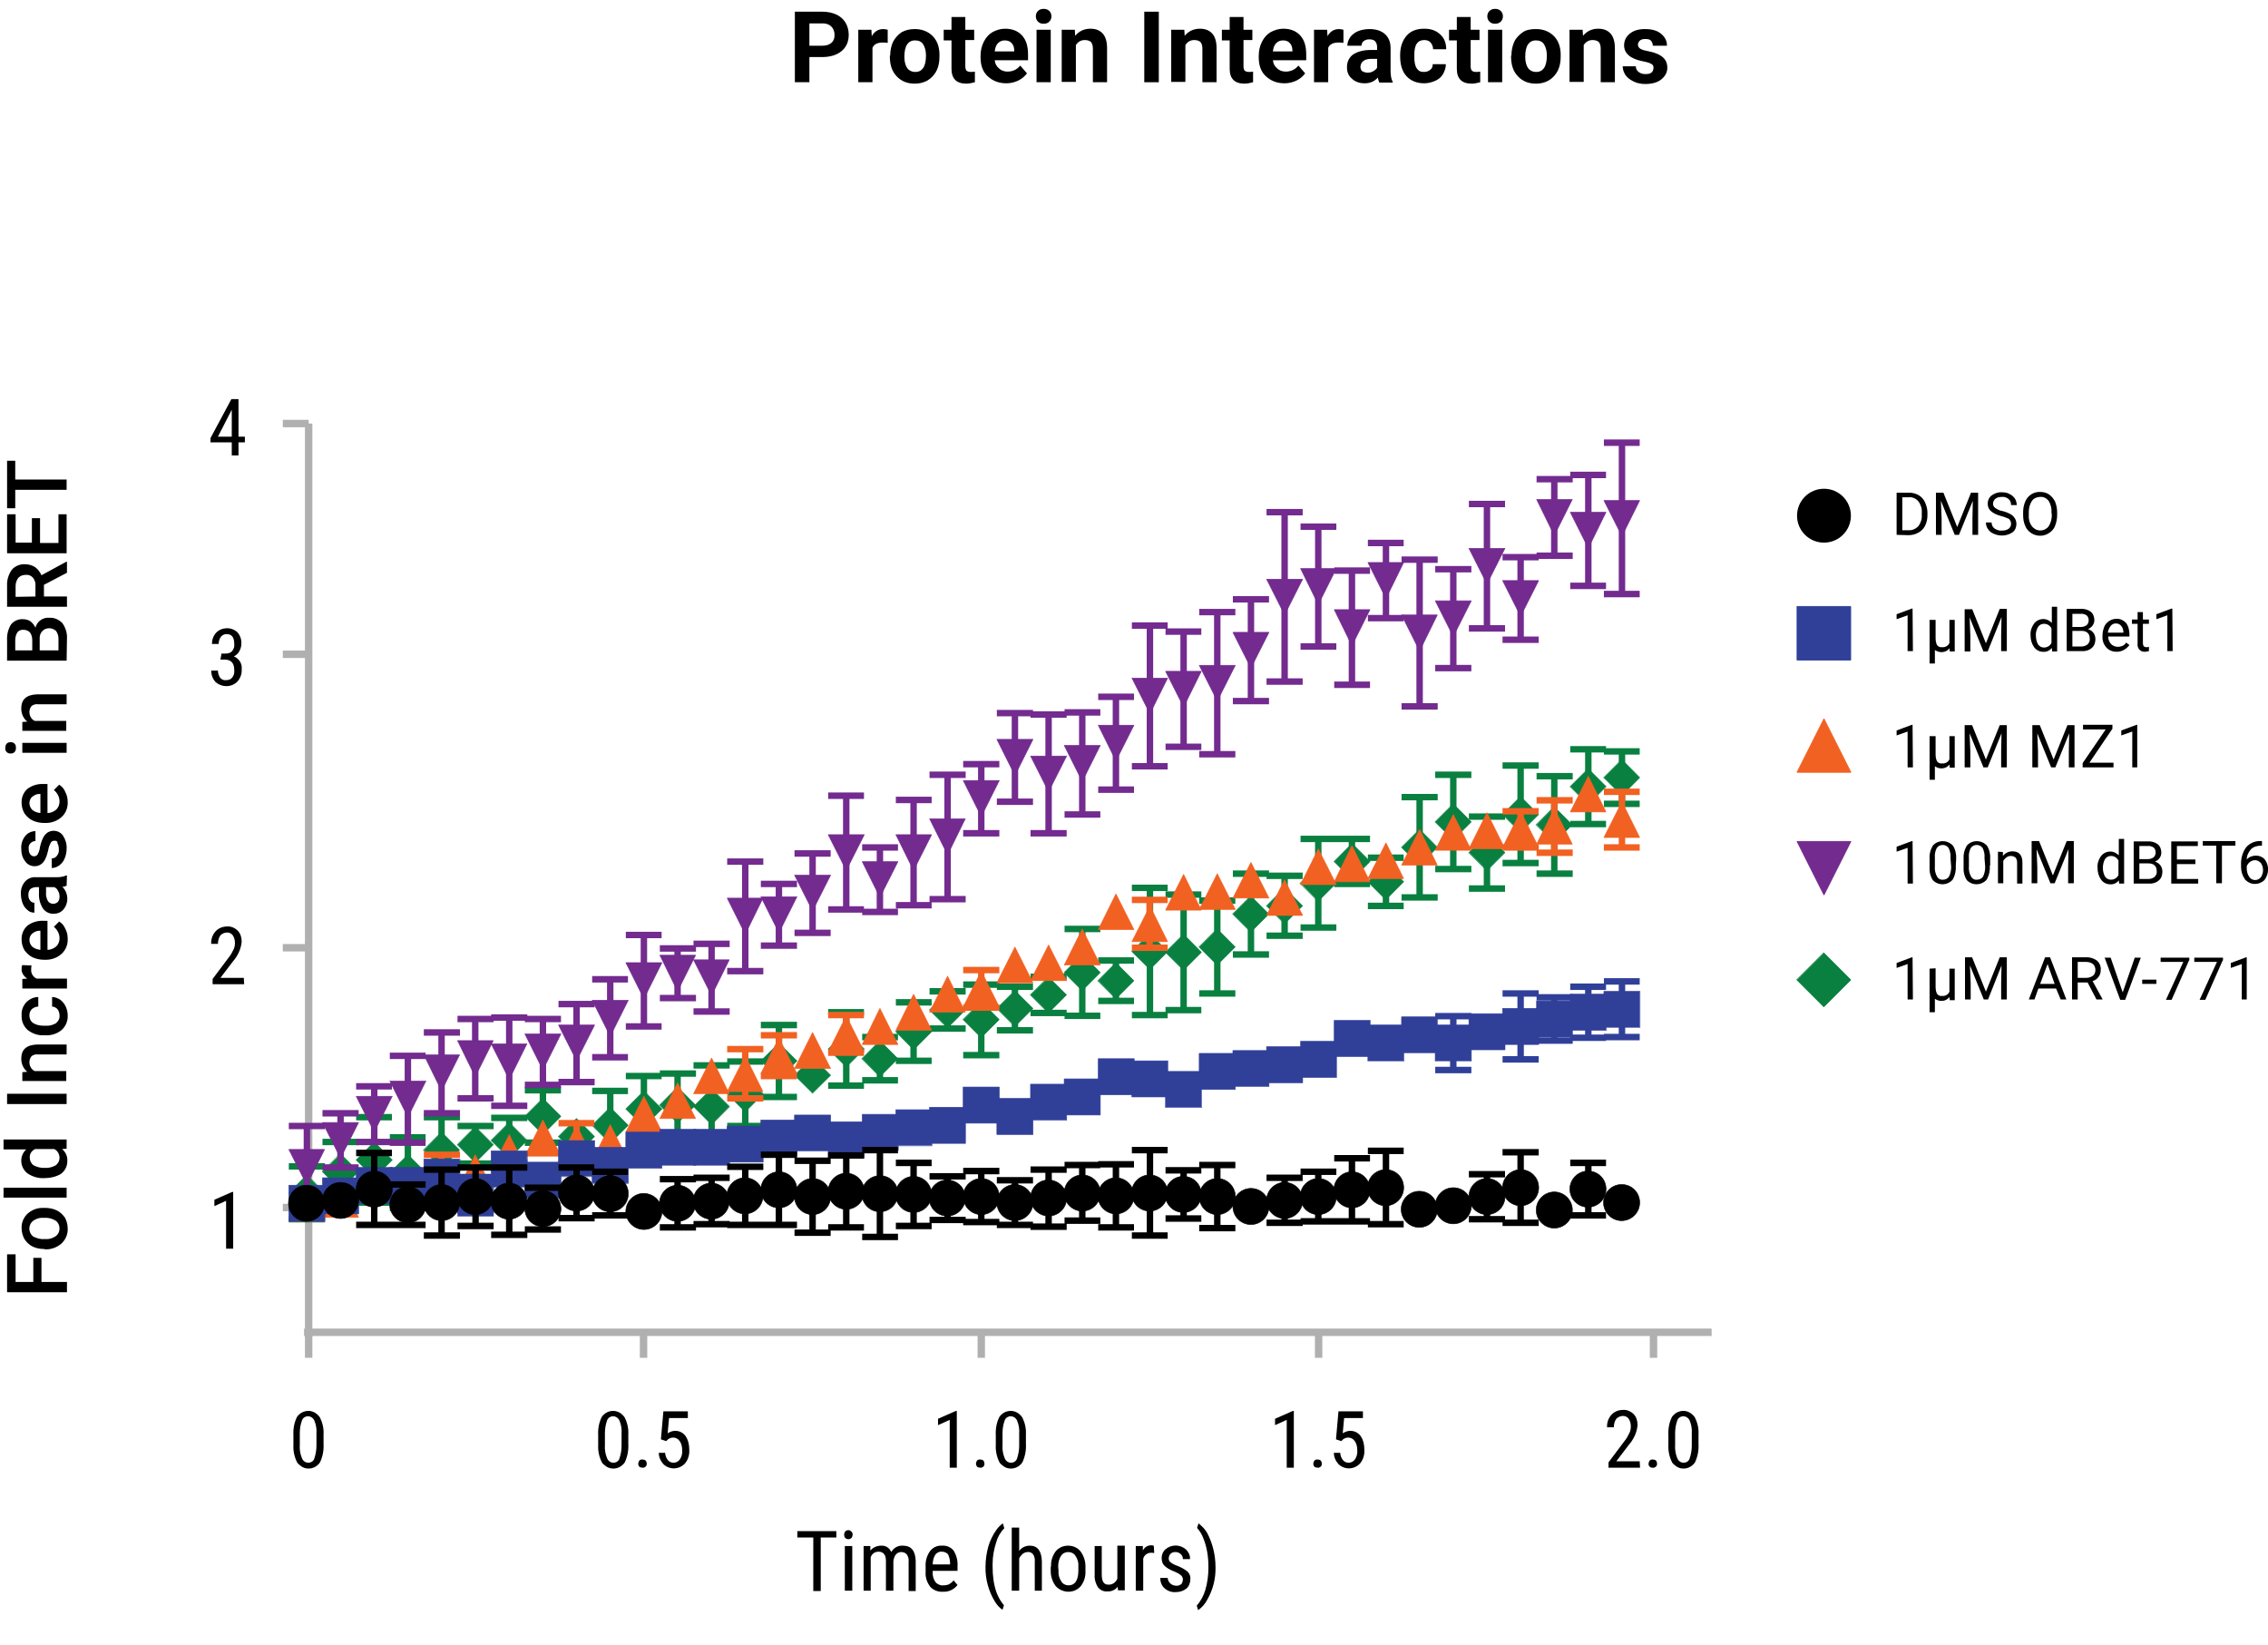 <?xml version="1.0" encoding="utf-8"?>
<!-- Generator: Adobe Illustrator 24.1.1, SVG Export Plug-In . SVG Version: 6.00 Build 0)  -->
<svg version="1.1" id="Layer_3" xmlns="http://www.w3.org/2000/svg" xmlns:xlink="http://www.w3.org/1999/xlink" x="0px" y="0px"
	 viewBox="0 0 640 464.2" style="enable-background:new 0 0 640 464.2;" xml:space="preserve">
<style type="text/css">
	.st0{fill:none;stroke:#B0B0B0;stroke-width:2.092;stroke-miterlimit:10;}
	.st1{fill:none;stroke:#098040;stroke-width:1.815;stroke-miterlimit:1;}
	.st2{fill-rule:evenodd;clip-rule:evenodd;fill:#098040;}
	.st3{fill:none;stroke:#098040;stroke-width:0.151;stroke-miterlimit:10;}
	.st4{fill:none;stroke:#732B8F;stroke-width:1.815;stroke-miterlimit:1;}
	.st5{fill-rule:evenodd;clip-rule:evenodd;fill:#732B8F;}
	.st6{fill:none;stroke:#732B8F;stroke-width:0.151;stroke-miterlimit:1;}
	.st7{fill:none;stroke:#F16122;stroke-width:1.815;stroke-miterlimit:1;}
	.st8{fill-rule:evenodd;clip-rule:evenodd;fill:#F16122;}
	.st9{fill:none;stroke:#F16122;stroke-width:0.151;stroke-miterlimit:1;}
	.st10{fill:none;stroke:#304099;stroke-width:1.815;stroke-miterlimit:1;}
	.st11{fill-rule:evenodd;clip-rule:evenodd;fill:#304099;}
	.st12{fill:none;stroke:#304099;stroke-width:0.151;stroke-miterlimit:1;}
	.st13{fill:none;stroke:#000000;stroke-width:1.815;stroke-miterlimit:1;}
	.st14{fill-rule:evenodd;clip-rule:evenodd;}
	.st15{fill:none;stroke:#000000;stroke-width:0.151;stroke-miterlimit:1;}
	.st16{fill:none;stroke:#304099;stroke-width:0.226;stroke-miterlimit:1;}
	.st17{fill:none;stroke:#F16122;stroke-width:0.226;stroke-miterlimit:1;}
	.st18{fill:none;stroke:#732B8F;stroke-width:0.226;stroke-miterlimit:1;}
	.st19{fill:none;stroke:#098040;stroke-width:0.226;stroke-miterlimit:10;}
</style>
<g>
	<path d="M11.7,354.9v6.8h7.2v2.9H2v-10.7h2.4v7.8h5v-6.8L11.7,354.9z"/>
	<path d="M12.5,352.4c-1.2,0-2.3-0.2-3.3-0.7c-0.9-0.4-1.7-1.2-2.3-2.1c-0.5-0.9-0.8-2-0.8-3c-0.1-1.5,0.5-3,1.6-4.1
		c1.2-1.1,2.7-1.7,4.3-1.7l0.7,0c1.1,0,2.3,0.2,3.3,0.7c0.9,0.4,1.7,1.2,2.3,2c0.5,0.9,0.8,2,0.8,3.1c0.1,1.6-0.6,3.2-1.8,4.3
		c-1.3,1.1-3,1.7-4.7,1.6L12.5,352.4z M12.7,349.6c1.1,0.1,2.1-0.2,3-0.8c0.7-0.5,1.1-1.3,1.1-2.2c0-0.9-0.4-1.7-1.1-2.2
		c-1-0.6-2.1-0.9-3.3-0.8c-1.1-0.1-2.1,0.2-3,0.8c-1.2,0.9-1.5,2.6-0.6,3.9c0.2,0.2,0.3,0.4,0.6,0.6
		C10.4,349.4,11.5,349.7,12.7,349.6L12.7,349.6z"/>
	<path d="M18.8,335.1v2.8H1v-2.8L18.8,335.1z"/>
	<path d="M12.5,332.4c-1.7,0.1-3.3-0.4-4.7-1.3c-1.1-0.8-1.8-2.2-1.8-3.6c0-1.2,0.5-2.4,1.4-3.2H1v-2.8h17.8v2.6l-1.3,0.1
		c1,0.8,1.6,2.1,1.5,3.4c0,1.4-0.6,2.7-1.8,3.6C15.9,332,14.2,332.4,12.5,332.4z M12.7,329.5c1,0.1,2.1-0.2,3-0.7
		c0.7-0.5,1.1-1.3,1.1-2.1c0-1.1-0.6-2.1-1.5-2.5H9.9c-1,0.5-1.6,1.4-1.5,2.5c0,0.8,0.4,1.6,1.1,2.1
		C10.5,329.3,11.6,329.6,12.7,329.5L12.7,329.5z"/>
	<path d="M18.8,308.6v2.9H2v-2.9H18.8z"/>
	<path d="M6.3,302.5l1.4-0.1c-1.1-0.9-1.7-2.2-1.7-3.7c0-2.6,1.5-3.9,4.5-4h8.3v2.8h-8.1c-0.6-0.1-1.3,0.1-1.8,0.5
		c-0.4,0.5-0.6,1.1-0.6,1.7c0,1.1,0.6,2.1,1.5,2.5h8.9v2.8H6.3L6.3,302.5z"/>
	<path d="M16.8,286.5c0-0.6-0.2-1.3-0.6-1.8c-0.4-0.4-0.9-0.7-1.5-0.7v-2.7c0.8,0,1.5,0.3,2.2,0.7c0.7,0.5,1.2,1.1,1.6,1.9
		c0.4,0.8,0.6,1.7,0.6,2.5c0.1,1.6-0.5,3.1-1.7,4.2c-1.3,1.1-3,1.6-4.7,1.5h-0.3c-1.7,0.1-3.3-0.5-4.6-1.5c-1.2-1.1-1.8-2.6-1.7-4.2
		c-0.1-1.3,0.4-2.6,1.3-3.6c0.9-0.9,2.1-1.5,3.4-1.5v2.7c-0.7,0-1.3,0.3-1.8,0.7c-0.5,0.5-0.7,1.1-0.7,1.8c0,0.8,0.3,1.6,1,2.1
		c0.9,0.6,2,0.8,3,0.8h0.5c1.1,0.1,2.1-0.2,3-0.7C16.5,288.1,16.9,287.3,16.8,286.5z"/>
	<path d="M8.9,272.4c-0.1,0.4-0.1,0.8-0.1,1.1c-0.1,1.1,0.5,2.1,1.5,2.6h8.6v2.8H6.3v-2.7l1.4-0.1c-1-0.6-1.7-1.7-1.6-2.8
		c0-0.3,0-0.7,0.2-1L8.9,272.4z"/>
	<path d="M19.1,264.8c0.1,1.6-0.5,3.2-1.7,4.3c-1.2,1.1-2.8,1.7-4.5,1.7h-0.3c-1.2,0-2.3-0.2-3.4-0.7c-0.9-0.4-1.7-1.2-2.3-2
		c-0.5-0.9-0.8-1.9-0.8-2.9c-0.1-1.5,0.5-3,1.6-4c1.3-1,3-1.5,4.6-1.4h1.1v8.2c0.9,0,1.8-0.4,2.5-1c0.6-0.6,0.9-1.4,0.9-2.3
		c0-1.2-0.6-2.4-1.6-3.2l1.5-1.5c0.8,0.5,1.4,1.2,1.7,2C18.9,262.9,19.1,263.8,19.1,264.8z M8.3,265.2c0,0.7,0.3,1.4,0.8,1.9
		c0.6,0.5,1.4,0.8,2.3,0.9v-5.4h-0.2c-0.8,0-1.5,0.3-2.1,0.8C8.6,263.8,8.3,264.5,8.3,265.2z"/>
	<path d="M18.8,249.9c-0.4,0.2-0.8,0.3-1.2,0.3c1.7,1.7,1.9,4.5,0.3,6.4c-0.7,0.8-1.6,1.2-2.7,1.2c-1.2,0.1-2.4-0.5-3.1-1.5
		c-0.8-1.3-1.2-2.8-1.1-4.3v-1.7h-0.8c-0.6,0-1.1,0.2-1.6,0.5c-0.4,0.4-0.6,1-0.6,1.7c0,0.6,0.1,1.1,0.5,1.6
		c0.3,0.4,0.7,0.6,1.2,0.6v2.8c-0.7,0-1.4-0.2-1.9-0.7c-0.6-0.5-1.1-1.1-1.4-1.9c-0.3-0.8-0.5-1.7-0.5-2.6c-0.1-1.3,0.3-2.5,1.1-3.5
		c0.8-0.9,1.9-1.4,3.1-1.3H16c0.9,0,1.8-0.1,2.7-0.5h0.2L18.8,249.9z M16.8,253c0-0.6-0.1-1.1-0.4-1.6c-0.2-0.5-0.6-0.9-1.1-1.1H13
		v1.5c-0.1,0.8,0.1,1.6,0.5,2.4c0.3,0.5,0.9,0.8,1.5,0.8c0.5,0,1-0.2,1.3-0.5C16.7,254,16.8,253.5,16.8,253L16.8,253z"/>
	<path d="M15.4,237.2c-0.5,0-0.9,0.2-1.1,0.6c-0.3,0.6-0.6,1.3-0.7,2.1c-0.2,0.8-0.4,1.6-0.8,2.4c-0.5,1.2-1.6,2.1-3,2.1
		c-1.1,0-2.1-0.5-2.7-1.4c-0.8-1-1.1-2.2-1.1-3.5c-0.1-1.3,0.3-2.6,1.1-3.6c0.7-0.9,1.8-1.4,2.9-1.4v2.8c-0.5,0-1,0.2-1.4,0.6
		c-0.4,0.4-0.6,1-0.5,1.6c0,0.5,0.1,1.1,0.4,1.5c0.3,0.4,0.7,0.6,1.1,0.6c0.4,0,0.8-0.2,1-0.5c0.4-0.7,0.6-1.4,0.7-2.2
		c0.2-0.9,0.5-1.8,0.9-2.6c0.3-0.6,0.7-1,1.2-1.4c0.5-0.3,1.1-0.5,1.7-0.5c1.1,0,2.1,0.5,2.7,1.4c0.7,1.1,1.1,2.4,1,3.7
		c0,0.9-0.2,1.9-0.6,2.8c-0.3,0.8-0.9,1.4-1.5,1.9c-0.6,0.4-1.3,0.7-2.1,0.7v-2.7c0.6,0,1.2-0.3,1.5-0.8c0.4-0.5,0.6-1.2,0.5-1.8
		c0-0.6-0.1-1.2-0.4-1.7C16.3,237.4,15.9,237.2,15.4,237.2z"/>
	<path d="M19.1,226.2c0.1,1.6-0.5,3.2-1.7,4.3c-1.2,1.1-2.8,1.7-4.5,1.7h-0.3c-1.2,0-2.3-0.2-3.4-0.7c-0.9-0.4-1.7-1.2-2.3-2
		c-0.5-0.9-0.8-1.9-0.8-2.9c-0.1-1.5,0.5-3,1.6-4c1.3-1,3-1.5,4.6-1.4h1.1v8.2c0.9,0,1.8-0.4,2.5-1c0.6-0.6,0.9-1.4,0.9-2.3
		c0-1.2-0.6-2.4-1.6-3.2l1.5-1.5c0.8,0.5,1.4,1.2,1.7,2C18.9,224.3,19.1,225.3,19.1,226.2z M8.3,226.6c0,0.7,0.3,1.4,0.8,1.9
		c0.6,0.5,1.4,0.8,2.3,0.9V224h-0.2c-0.8,0-1.5,0.3-2.1,0.8C8.6,225.2,8.3,225.9,8.3,226.6z"/>
	<path d="M3,212.6c-0.4,0-0.8-0.1-1.1-0.4c-0.3-0.3-0.5-0.7-0.4-1.2c0-0.4,0.1-0.9,0.4-1.2c0.3-0.3,0.7-0.4,1.1-0.4
		c0.4,0,0.8,0.1,1.1,0.4c0.3,0.3,0.4,0.7,0.4,1.2c0,0.4-0.1,0.9-0.4,1.2C3.8,212.5,3.4,212.6,3,212.6z M18.8,209.6v2.8H6.3v-2.8
		H18.8z"/>
	<path d="M6.3,203.7l1.4-0.1c-1.1-0.9-1.7-2.2-1.7-3.7c0-2.6,1.5-3.9,4.5-4h8.3v2.8h-8.1c-0.6-0.1-1.3,0.1-1.8,0.5
		c-0.4,0.5-0.6,1.1-0.6,1.7c0,1.1,0.6,2.1,1.5,2.5h8.9v2.8H6.3L6.3,203.7z"/>
	<path d="M18.8,186.4H2v-5.8c-0.1-1.5,0.3-3.1,1.1-4.4c0.8-1,2.1-1.6,3.4-1.5c0.7,0,1.5,0.2,2.1,0.6c0.6,0.5,1.1,1.1,1.4,1.8
		c0.2-0.8,0.7-1.6,1.4-2.1c0.7-0.5,1.6-0.8,2.5-0.7c1.4-0.1,2.7,0.5,3.7,1.5c0.9,1.3,1.4,2.8,1.3,4.4L18.8,186.4z M9.1,183.5v-2.9
		c0-0.8-0.2-1.5-0.6-2.1c-0.4-0.5-1.1-0.8-1.8-0.8c-0.7-0.1-1.4,0.2-1.8,0.7c-0.4,0.7-0.6,1.4-0.6,2.2v2.9H9.1z M11.2,183.5h5.3
		v-3.3c0-0.8-0.2-1.5-0.7-2.2c-1.1-1-2.8-1-3.8,0c-0.5,0.5-0.8,1.2-0.8,1.9L11.2,183.5z"/>
	<path d="M12.4,165v3.3h6.5v2.9H2v-5.9c-0.1-1.6,0.4-3.2,1.3-4.5c0.9-1.1,2.4-1.7,3.8-1.6c1,0,2,0.3,2.8,0.8
		c0.8,0.6,1.4,1.4,1.8,2.3l7-3.8h0.2v3.1L12.4,165z M10,168.3v-3c0.1-0.8-0.2-1.7-0.7-2.3c-0.5-0.6-1.3-0.9-2-0.8
		c-0.8,0-1.5,0.2-2.1,0.8c-0.5,0.6-0.8,1.5-0.8,2.3v3.1L10,168.3z"/>
	<path d="M11.3,146.3v6.9h5.2v-8.1h2.3v11H2v-11h2.4v8H9v-6.9H11.3z"/>
	<path d="M4.3,130v5.3h14.5v2.9H4.3v5.2H2V130H4.3z"/>
	<path class="st0" d="M85.8,375.9H483"/>
	<path class="st0" d="M87.1,377.1V119.5 M87.1,375.9v-63.7v-63.7"/>
	<path d="M236,433.8h-4.4v15.1h-2.1v-15.1H225V432h11V433.8z"/>
	<path d="M240.6,433c0,0.3-0.1,0.6-0.3,0.9c-0.5,0.5-1.3,0.5-1.8,0c-0.2-0.2-0.3-0.6-0.3-0.9c0-0.3,0.1-0.6,0.3-0.9
		c0.5-0.5,1.3-0.5,1.7,0c0,0,0,0,0,0C240.5,432.3,240.6,432.6,240.6,433z M240.5,448.8h-2.1v-12.6h2.1V448.8z"/>
	<path d="M245.6,436.3l0,1.2c0.7-0.9,1.9-1.4,3-1.4c1.3-0.1,2.4,0.6,2.9,1.8c0.7-1.2,1.9-1.9,3.3-1.8c2.3,0,3.5,1.4,3.6,4.3v8.5h-2
		v-8.3c0.1-0.7-0.1-1.4-0.5-2c-0.4-0.5-1-0.7-1.6-0.7c-0.6,0-1.2,0.3-1.5,0.7c-0.4,0.5-0.6,1.2-0.7,1.8v8.4h-2.1v-8.4
		c0-1.7-0.7-2.6-2.1-2.6c-1,0-1.9,0.6-2.2,1.6v9.4h-2v-12.6H245.6z"/>
	<path d="M266.1,449.1c-1.3,0.1-2.7-0.4-3.6-1.4c-0.9-1.2-1.4-2.6-1.3-4.1v-1.5c-0.1-1.6,0.3-3.1,1.2-4.4c0.8-1.1,2.1-1.7,3.4-1.6
		c1.3-0.1,2.5,0.4,3.3,1.4c0.8,1.3,1.2,2.8,1.1,4.4v1.3h-7v0.3c-0.1,1,0.2,2.1,0.8,2.9c0.5,0.6,1.4,1,2.2,0.9c0.6,0,1.1-0.1,1.6-0.3
		c0.5-0.3,0.9-0.6,1.3-1.1l1.1,1.3C269.2,448.5,267.6,449.2,266.1,449.1z M265.8,437.8c-0.7-0.1-1.5,0.3-1.9,0.9
		c-0.5,0.8-0.7,1.8-0.7,2.7h4.9v-0.3c0-0.9-0.2-1.8-0.6-2.6C267.1,438.1,266.5,437.8,265.8,437.8L265.8,437.8z"/>
	<path d="M278.1,442c0-1.9,0.3-3.9,0.8-5.7c0.5-1.7,1.3-3.3,2.3-4.7c0.5-0.7,1.1-1.3,1.8-1.8l0.4,1.4c-1.1,1.1-1.9,2.5-2.3,4
		c-0.6,1.9-1,3.9-1,6l0,0.9c0,2.5,0.3,4.9,1.1,7.2c0.5,1.3,1.2,2.6,2.1,3.6l-0.4,1.3c-0.9-0.6-1.6-1.4-2.2-2.4
		C279,449,278,445.5,278.1,442z"/>
	<path d="M287.6,437.6c0.7-1,1.8-1.5,3-1.5c2.2,0,3.3,1.5,3.4,4.4v8.3h-2v-8.2c0.1-0.7-0.1-1.5-0.5-2.1c-0.4-0.4-0.9-0.7-1.5-0.6
		c-0.5,0-1,0.2-1.4,0.5c-0.4,0.4-0.8,0.8-1,1.3v9.1h-2.1V431h2.1L287.6,437.6z"/>
	<path d="M296.6,442c-0.1-1.6,0.4-3.1,1.3-4.3c0.9-1.1,2.2-1.6,3.5-1.6c1.3,0,2.6,0.5,3.5,1.6c0.9,1.2,1.4,2.7,1.4,4.2v1.3
		c0.1,1.6-0.4,3.1-1.3,4.3c-1.7,2-4.7,2.1-6.7,0.4c-0.1-0.1-0.2-0.2-0.4-0.4c-0.9-1.2-1.4-2.7-1.4-4.2V442z M298.7,443.2
		c-0.1,1.1,0.2,2.1,0.8,3c0.4,0.7,1.2,1.1,2,1.1c1.8,0,2.7-1.3,2.8-3.9V442c0.1-1.1-0.2-2.1-0.8-3c-0.4-0.7-1.2-1.1-2.1-1.1
		c-0.8,0-1.6,0.4-2,1.1c-0.6,0.9-0.8,2-0.8,3L298.7,443.2z"/>
	<path d="M315.4,447.7c-0.7,0.9-1.8,1.4-3,1.3c-1,0.1-2-0.4-2.6-1.2c-0.6-1-1-2.2-0.9-3.4v-8.2h2v8c0,2,0.6,2.9,1.8,2.9
		c1.1,0.1,2.2-0.6,2.6-1.7v-9.3h2.1v12.6h-1.9L315.4,447.7z"/>
	<path d="M325.7,438.2c-0.3-0.1-0.6-0.1-0.9-0.1c-1,0-2,0.7-2.2,1.7v9h-2.1v-12.6h2l0,1.3c0.4-0.9,1.3-1.5,2.3-1.5
		c0.3,0,0.6,0,0.8,0.2L325.7,438.2z"/>
	<path d="M333.8,445.6c0-0.4-0.2-0.8-0.5-1.1c-0.6-0.5-1.2-0.8-1.9-1.1c-0.8-0.3-1.6-0.7-2.3-1.2c-0.4-0.3-0.8-0.7-1-1.1
		c-0.2-0.5-0.3-1-0.3-1.5c0-1,0.4-1.9,1.1-2.5c1.7-1.4,4.1-1.4,5.8,0.1c0.7,0.7,1.2,1.7,1.1,2.7h-2c0-0.5-0.2-1.1-0.6-1.4
		c-0.4-0.4-0.9-0.6-1.5-0.6c-0.5,0-1,0.1-1.4,0.5c-0.3,0.3-0.5,0.8-0.5,1.3c0,0.4,0.1,0.7,0.4,1c0.5,0.4,1.2,0.8,1.8,1
		c1.1,0.4,2.2,1,3.1,1.7c0.6,0.6,0.9,1.4,0.8,2.2c0,1-0.4,2-1.1,2.6c-0.9,0.7-1.9,1-3,1c-1.2,0.1-2.3-0.3-3.2-1.1
		c-0.8-0.7-1.2-1.8-1.2-2.9h2.1c0.1,1.4,1.3,2.3,2.7,2.2c0.4,0,0.8-0.2,1.2-0.5C333.6,446.6,333.8,446.1,333.8,445.6z"/>
	<path d="M343,442.1c0.1,3.2-0.7,6.4-2.3,9.2c-0.6,1.2-1.5,2.2-2.6,3l-0.4-1.3c1.1-1.2,1.9-2.7,2.4-4.3c0.6-2,0.9-4.2,0.9-6.3V442
		c0-2.7-0.4-5.4-1.4-7.9c-0.4-1.1-1-2.1-1.8-3l0.4-1.3c1,0.8,1.9,1.7,2.5,2.8C342.2,435.5,343,438.8,343,442.1z"/>
	<path d="M177.3,407.3c0.1,1.8-0.2,3.6-1,5.3c-1.2,1.8-3.6,2.3-5.3,1.1c-0.4-0.3-0.8-0.6-1.1-1c-0.8-1.5-1.2-3.3-1.1-5v-2.7
		c-0.1-1.8,0.2-3.6,1-5.2c1.2-1.8,3.6-2.3,5.4-1c0.4,0.3,0.7,0.6,1,1c0.8,1.5,1.2,3.2,1.1,4.9V407.3z M175.4,404.5
		c0.1-1.3-0.1-2.5-0.6-3.7c-0.3-0.7-1-1.2-1.8-1.2c-0.8,0-1.5,0.5-1.7,1.2c-0.4,1.1-0.6,2.3-0.6,3.5v3.3c-0.1,1.3,0.1,2.6,0.6,3.8
		c0.3,0.8,1,1.3,1.8,1.3c0.8,0,1.5-0.5,1.7-1.2c0.4-1.2,0.6-2.4,0.6-3.6L175.4,404.5z"/>
	<path d="M180.1,413c0-0.3,0.1-0.6,0.3-0.9c0.2-0.2,0.6-0.4,0.9-0.3c0.4,0,0.7,0.1,0.9,0.3c0.2,0.2,0.3,0.6,0.3,0.9
		c0,0.3-0.1,0.6-0.3,0.8c-0.3,0.2-0.6,0.4-0.9,0.3c-0.3,0-0.7-0.1-0.9-0.3C180.2,413.6,180.1,413.3,180.1,413z"/>
	<path d="M186.5,406.1l0.7-7.9h6.9v1.9h-5.3l-0.4,4.3c0.6-0.4,1.4-0.7,2.1-0.7c1.2,0,2.2,0.5,2.9,1.4c0.8,1.1,1.1,2.5,1.1,3.9
		c0.1,1.4-0.3,2.8-1.2,3.9c-1.6,1.7-4.2,1.9-6,0.3c0,0-0.1-0.1-0.1-0.1c-0.8-0.9-1.3-2-1.3-3.2h1.8c0,0.7,0.3,1.5,0.8,2.1
		c0.4,0.5,1,0.7,1.6,0.7c0.7,0,1.4-0.4,1.8-1c0.5-0.8,0.7-1.7,0.6-2.6c0-0.9-0.2-1.8-0.7-2.5c-0.4-0.6-1.1-1-1.8-1
		c-0.6,0-1.1,0.2-1.5,0.5l-0.5,0.5L186.5,406.1z"/>
	<line class="st0" x1="181.6" y1="383.1" x2="181.6" y2="375.9"/>
	<path d="M365,414.1h-1.9v-13.5l-3.3,1.5v-1.8l5-2.2h0.3V414.1z"/>
	<path d="M370.6,413c0-0.3,0.1-0.6,0.3-0.9c0.2-0.2,0.6-0.4,0.9-0.3c0.4,0,0.7,0.1,0.9,0.3c0.2,0.2,0.3,0.6,0.3,0.9
		c0,0.3-0.1,0.6-0.3,0.8c-0.3,0.2-0.6,0.4-0.9,0.3c-0.3,0-0.7-0.1-0.9-0.3C370.7,413.6,370.6,413.3,370.6,413z"/>
	<path d="M377,406.1l0.7-7.9h6.9v1.9h-5.3l-0.4,4.3c0.6-0.4,1.4-0.7,2.1-0.7c1.2,0,2.2,0.5,2.9,1.4c0.8,1.1,1.1,2.5,1.1,3.9
		c0.1,1.4-0.3,2.8-1.2,3.9c-1.6,1.7-4.2,1.9-6,0.3c0,0-0.1-0.1-0.1-0.1c-0.8-0.9-1.3-2-1.3-3.2h1.8c0,0.7,0.3,1.5,0.8,2.1
		c0.4,0.5,1,0.7,1.6,0.7c0.7,0,1.4-0.4,1.8-1c0.5-0.8,0.7-1.7,0.6-2.6c0-0.9-0.2-1.8-0.7-2.5c-0.4-0.6-1.1-1-1.8-1
		c-0.6,0-1.1,0.2-1.5,0.5l-0.5,0.5L377,406.1z"/>
	<line class="st0" x1="372.1" y1="383.1" x2="372.1" y2="375.9"/>
	<path d="M269.9,414.1h-1.9v-13.5l-3.3,1.5v-1.8l5-2.2h0.3V414.1z"/>
	<path d="M275.4,413c0-0.3,0.1-0.6,0.3-0.9c0.2-0.2,0.6-0.4,0.9-0.3c0.4,0,0.7,0.1,0.9,0.3c0.2,0.2,0.3,0.6,0.3,0.9
		c0,0.3-0.1,0.6-0.3,0.8c-0.3,0.2-0.6,0.4-0.9,0.3c-0.3,0-0.7-0.1-0.9-0.3C275.6,413.6,275.4,413.3,275.4,413z"/>
	<path d="M289.5,407.3c0.1,1.8-0.2,3.6-1,5.3c-1.2,1.8-3.6,2.3-5.3,1.1c-0.4-0.3-0.8-0.6-1.1-1c-0.8-1.5-1.2-3.3-1.1-5v-2.7
		c-0.1-1.8,0.2-3.6,1-5.2c1.2-1.8,3.6-2.3,5.4-1c0.4,0.3,0.7,0.6,1,1c0.8,1.5,1.2,3.2,1.1,4.9V407.3z M287.6,404.5
		c0.1-1.3-0.1-2.5-0.6-3.7c-0.3-0.7-1-1.2-1.8-1.2c-0.8,0-1.5,0.5-1.7,1.2c-0.4,1.1-0.6,2.3-0.6,3.5v3.3c-0.1,1.3,0.1,2.6,0.6,3.8
		c0.3,0.8,1,1.3,1.8,1.3c0.8,0,1.5-0.5,1.7-1.2c0.4-1.2,0.6-2.4,0.6-3.6L287.6,404.5z"/>
	<line class="st0" x1="276.9" y1="383.1" x2="276.9" y2="375.9"/>
	<path d="M91.3,407.3c0.1,1.8-0.2,3.6-1,5.3c-1.2,1.8-3.6,2.3-5.3,1.1c-0.4-0.3-0.8-0.6-1.1-1c-0.8-1.5-1.2-3.3-1.1-5v-2.7
		c-0.1-1.8,0.2-3.6,1-5.2c1.2-1.8,3.6-2.3,5.4-1c0.4,0.3,0.7,0.6,1,1c0.8,1.5,1.2,3.2,1.1,4.9L91.3,407.3z M89.3,404.5
		c0.1-1.3-0.1-2.5-0.6-3.7c-0.3-0.7-1-1.2-1.8-1.2c-0.8,0-1.5,0.5-1.7,1.2c-0.4,1.1-0.6,2.3-0.6,3.5v3.3c-0.1,1.3,0.1,2.6,0.6,3.8
		c0.3,0.8,1,1.3,1.8,1.3c0.8,0,1.5-0.5,1.7-1.2c0.4-1.2,0.6-2.4,0.6-3.6L89.3,404.5z"/>
	<line class="st0" x1="87.1" y1="383.1" x2="87.1" y2="375.9"/>
	<path d="M462.8,414.1h-8.9v-1.5l4.5-6c0.6-0.7,1-1.5,1.4-2.3c0.3-0.6,0.4-1.2,0.4-1.9c0-0.7-0.2-1.5-0.6-2.1
		c-0.4-0.5-0.9-0.8-1.6-0.8c-0.7,0-1.4,0.3-1.9,0.8c-0.5,0.7-0.7,1.6-0.7,2.4h-1.9c-0.1-1.3,0.4-2.6,1.2-3.5c0.8-0.9,2-1.4,3.3-1.4
		c1.1-0.1,2.2,0.4,3,1.2c0.8,0.8,1.1,2,1.1,3.1c-0.2,2.1-1.1,4-2.5,5.6l-3.5,4.6h6.6L462.8,414.1z"/>
	<path d="M465.2,413c0-0.3,0.1-0.6,0.3-0.9c0.2-0.2,0.6-0.4,0.9-0.3c0.4,0,0.7,0.1,0.9,0.3c0.2,0.2,0.3,0.6,0.3,0.9
		c0,0.3-0.1,0.6-0.3,0.8c-0.3,0.2-0.6,0.4-0.9,0.3c-0.6,0.1-1.2-0.4-1.2-1C465.2,413.1,465.2,413.1,465.2,413L465.2,413z"/>
	<path d="M479.3,407.3c0.1,1.8-0.2,3.6-1,5.3c-1.2,1.8-3.6,2.3-5.3,1.1c-0.4-0.3-0.8-0.6-1.1-1c-0.8-1.5-1.2-3.3-1.1-5v-2.7
		c-0.1-1.8,0.2-3.6,1-5.2c1.2-1.8,3.6-2.3,5.4-1c0.4,0.3,0.7,0.6,1,1c0.8,1.5,1.2,3.2,1.1,4.9L479.3,407.3z M477.4,404.5
		c0.1-1.3-0.1-2.5-0.6-3.7c-0.3-0.7-1-1.2-1.8-1.2c-0.8,0-1.5,0.5-1.7,1.2c-0.4,1.1-0.6,2.3-0.6,3.5v3.3c-0.1,1.3,0.1,2.6,0.6,3.8
		c0.3,0.8,1,1.3,1.8,1.3c0.8,0,1.5-0.5,1.7-1.2c0.4-1.2,0.6-2.4,0.6-3.6L477.4,404.5z"/>
	<line class="st0" x1="466.6" y1="383.1" x2="466.6" y2="375.9"/>
	<path d="M62.5,184.4h1.2c0.7,0,1.4-0.2,1.8-0.7c0.5-0.6,0.7-1.3,0.6-2c0-1.9-0.7-2.8-2.2-2.8c-0.6,0-1.2,0.3-1.6,0.8
		c-0.4,0.6-0.6,1.3-0.6,2h-1.9c0-1.2,0.4-2.3,1.2-3.2c1.6-1.6,4.3-1.7,6-0.1c0.8,0.9,1.2,2.1,1.1,3.3c0,0.7-0.2,1.4-0.6,2.1
		c-0.3,0.6-0.9,1.1-1.5,1.4c1.5,0.6,2.4,2.1,2.2,3.7c0.1,1.2-0.4,2.5-1.2,3.4c-1.7,1.7-4.4,1.7-6.2,0.1c-0.8-0.9-1.2-2-1.2-3.2h1.9
		c0,0.7,0.2,1.4,0.6,2c0.4,0.5,1,0.8,1.7,0.7c0.7,0,1.3-0.2,1.7-0.7c0.5-0.6,0.7-1.4,0.6-2.2c0-1.9-0.9-2.9-2.7-2.9h-1.2L62.5,184.4
		z"/>
	<line class="st0" x1="87.1" y1="184.6" x2="79.8" y2="184.6"/>
	<path d="M68.9,277.7H60v-1.5l4.5-6c0.6-0.7,1-1.5,1.4-2.3c0.3-0.6,0.4-1.2,0.4-1.9c0-0.7-0.2-1.5-0.6-2.1c-0.4-0.5-0.9-0.8-1.6-0.8
		c-0.7,0-1.4,0.3-1.9,0.8c-0.5,0.7-0.7,1.6-0.7,2.4h-1.9c-0.1-1.3,0.4-2.6,1.2-3.5c0.8-0.9,2-1.4,3.3-1.4c1.1-0.1,2.2,0.4,3,1.2
		c0.8,0.8,1.1,2,1.1,3.1c-0.2,2.1-1.1,4-2.5,5.6l-3.5,4.6h6.6L68.9,277.7z"/>
	<line class="st0" x1="87.1" y1="267.4" x2="79.8" y2="267.4"/>
	<path d="M67.3,123.2h1.8v1.6h-1.8v3.7h-1.9v-3.7h-6v-1.2l5.9-11h2L67.3,123.2z M61.5,123.2h3.9v-7.6L61.5,123.2z"/>
	<line class="st0" x1="87.1" y1="119.5" x2="79.8" y2="119.5"/>
	<path d="M65.7,352.3h-1.9v-13.5l-3.3,1.5v-1.8l5-2.2h0.3V352.3z"/>
	<line class="st0" x1="87.1" y1="340.7" x2="79.8" y2="340.7"/>
	<path class="st1" d="M86.6,329.2v7.4 M86.6,336.6v7.4 M81.5,329.1h10.2 M81.5,344h10.2 M96.1,322.2v8.5 M96.1,330.6v8.5 M91,322.2
		h10.2 M91,339.1h10.2 M105.6,315.2v12.1 M105.6,327.2v12.1 M100.5,315.2h10.1 M100.5,339.3h10.1 M115.1,320.9v9.9 M115.1,330.8v9.9
		 M110,320.9h10.1 M110,340.8h10.1 M124.6,315.2v9.3 M124.6,324.5v9.3 M119.6,315.2h10.2 M119.6,333.8h10.2 M134.1,317.7v5.3
		 M134.1,323v5.3 M129.1,317.7h10.2 M129.1,328.3h10.2 M143.7,315.4v6.3 M143.7,321.8v6.3 M138.6,315.4h10.2 M138.6,328.1h10.2
		 M153.2,307.6v7.4 M153.2,315v7.4 M148.1,307.6h10.2 M148.1,322.4h10.2 M172.2,307.8v9.7 M172.2,317.5v9.7 M167.1,307.8h10.1
		 M167.1,327.2h10.1 M181.7,303.6v9.3 M181.7,312.9v9.3 M176.6,303.6h10.1 M176.6,322.2h10.1 M191.2,302.9v8.9 M191.2,311.8v8.9
		 M186.2,302.9h10.2 M186.2,320.7h10.2 M200.8,300.6v11.6 M200.8,312.2v11.6 M195.7,300.6h10.2 M195.7,323.9h10.2 M210.3,299.5v9.1
		 M210.3,308.6v9.1 M205.2,299.5h10.2 M205.2,317.7h10.2 M219.8,289.2v10.2 M219.8,299.3v10.2 M214.7,289.2h10.2 M214.7,309.5h10.2
		 M238.8,285.6v10.4 M238.8,295.9v10.4 M233.7,285.6h10.1 M233.7,306.3h10.1 M248.3,292.5v6.1 M248.3,298.7v6.1 M243.3,292.6h10.1
		 M243.3,304.8h10.1 M257.8,282.8v8.2 M257.8,291.1v8.2 M252.8,282.8h10.1 M252.8,299.3h10.1 M267.4,279.7v5.3 M267.4,285v5.3
		 M262.3,279.7h10.2 M262.3,290.2h10.2 M276.9,277.8v9.9 M276.9,287.7v9.9 M271.8,277.8h10.2 M271.8,297.7h10.2 M286.4,278.4v6.1
		 M286.4,284.5v6.1 M281.3,278.4h10.2 M281.3,290.7h10.2 M295.9,275.7v5.1 M295.9,280.7v5.1 M290.8,275.6H301 M290.8,285.8H301
		 M305.4,262.1v12.3 M305.4,274.4v12.3 M300.4,262.1h10.1 M300.4,286.6h10.1 M314.9,271v5.7 M314.9,276.7v5.7 M309.9,271H320
		 M309.9,282.4H320 M324.5,250.5v18 M324.5,268.5v18 M319.4,250.5h10.1 M319.4,286.4h10.1 M334,252.4v16.3 M334,268.7V285
		 M328.9,252.4H339 M328.9,285H339 M343.5,254.1v13.1 M343.5,267.2v13.1 M338.4,254.1h10.2 M338.4,280.3h10.2 M353,246.5v11.4
		 M353,257.9v11.4 M347.9,246.5h10.2 M347.9,269.3h10.2 M362.5,247.1v8.5 M362.5,255.6v8.5 M357.4,247.1h10.2 M357.4,264h10.2
		 M372,236.7v12.5 M372,249.2v12.5 M367,236.7h10.1 M367,261.7h10.1 M381.5,236.7v6.3 M381.5,243.1v6.3 M376.5,236.7h10.1
		 M376.5,249.4h10.1 M391.1,242v6.8 M391.1,248.8v6.8 M386,242h10.1 M386,255.6h10.1 M400.6,224.9v14.2 M400.6,239.1v14.2
		 M395.5,224.9h10.2 M395.5,253.2h10.2 M410.1,218.5v13.3 M410.1,231.9v13.3 M405,218.6h10.2 M405,245.2h10.2 M419.6,230.4v10.2
		 M419.6,240.6v10.2 M414.5,230.4h10.2 M414.5,250.7h10.2 M429.1,216v13.7 M429.1,229.8v13.7 M424,216h10.2 M424,243.5h10.2
		 M438.6,219v13.7 M438.6,232.7v13.7 M433.6,219h10.2 M433.6,246.5h10.2 M448.2,211.4v10.6 M448.2,221.9v10.6 M443.1,211.4h10.1
		 M443.1,232.5h10.1 M457.7,212v7.4 M457.7,219.4v7.4 M452.6,212h10.1 M452.6,226.8h10.1"/>
	<polyline class="st2" points="86.6,331.5 91.6,336.6 86.6,341.6 81.5,336.6 	"/>
	<rect x="83" y="333" transform="matrix(0.707 -0.707 0.707 0.707 -212.616 159.778)" class="st3" width="7.2" height="7.2"/>
	<polyline class="st2" points="96.1,325.6 101.2,330.6 96.1,335.7 91,330.6 	"/>
	
		<rect x="92.5" y="327" transform="matrix(0.707 -0.707 0.707 0.707 -205.643 164.769)" class="st3" width="7.2" height="7.2"/>
	<polyline class="st2" points="105.6,322.2 110.7,327.3 105.6,332.3 100.5,327.3 	"/>
	
		<rect x="102" y="323.7" transform="matrix(0.707 -0.707 0.707 0.707 -200.464 170.51)" class="st3" width="7.2" height="7.2"/>
	<polyline class="st2" points="115.1,325.8 120.2,330.8 115.1,335.9 110,330.8 	"/>
	
		<rect x="111.5" y="327.3" transform="matrix(0.707 -0.707 0.707 0.707 -200.218 178.289)" class="st3" width="7.2" height="7.2"/>
	<polyline class="st2" points="124.6,319.4 129.7,324.5 124.6,329.6 119.6,324.5 	"/>
	
		<rect x="121" y="320.9" transform="matrix(0.707 -0.707 0.707 0.707 -192.948 183.161)" class="st3" width="7.2" height="7.2"/>
	<polyline class="st2" points="134.1,317.9 139.2,323 134.1,328.1 129.1,323 	"/>
	
		<rect x="130.6" y="319.4" transform="matrix(0.707 -0.707 0.707 0.707 -189.113 189.456)" class="st3" width="7.2" height="7.2"/>
	<polyline class="st2" points="143.7,316.7 148.7,321.8 143.7,326.8 138.6,321.8 	"/>
	
		<rect x="140.1" y="318.2" transform="matrix(0.707 -0.707 0.707 0.707 -185.431 195.811)" class="st3" width="7.2" height="7.2"/>
	<polyline class="st2" points="153.2,309.9 158.3,315 153.2,320.1 148.1,315 	"/>
	
		<rect x="149.6" y="311.4" transform="matrix(0.707 -0.707 0.707 0.707 -177.859 200.554)" class="st3" width="7.2" height="7.2"/>
	<polyline class="st2" points="162.7,315.6 167.8,320.7 162.7,325.8 157.6,320.7 	"/>
	
		<rect x="159.1" y="317.1" transform="matrix(0.707 -0.707 0.707 0.707 -179.107 208.957)" class="st3" width="7.2" height="7.2"/>
	<polyline class="st2" points="172.2,312.4 177.3,317.5 172.2,322.6 167.1,317.5 	"/>
	
		<rect x="168.6" y="313.9" transform="matrix(0.707 -0.707 0.707 0.707 -174.078 214.756)" class="st3" width="7.2" height="7.2"/>
	<polyline class="st2" points="181.7,307.8 186.8,312.9 181.7,317.9 176.6,312.9 	"/>
	
		<rect x="178.1" y="309.3" transform="matrix(0.707 -0.707 0.707 0.707 -168.004 220.123)" class="st3" width="7.2" height="7.2"/>
	<polyline class="st2" points="191.2,306.7 196.3,311.8 191.2,316.9 186.2,311.8 	"/>
	
		<rect x="187.6" y="308.2" transform="matrix(0.707 -0.707 0.707 0.707 -164.466 226.539)" class="st3" width="7.2" height="7.2"/>
	<polyline class="st2" points="200.8,307.2 205.8,312.2 200.8,317.3 195.7,312.2 	"/>
	
		<rect x="197.2" y="308.7" transform="matrix(0.707 -0.707 0.707 0.707 -161.983 233.39)" class="st3" width="7.2" height="7.2"/>
	<polyline class="st2" points="210.3,303.6 215.3,308.6 210.3,313.7 205.2,308.6 	"/>
	
		<rect x="206.7" y="305.1" transform="matrix(0.707 -0.707 0.707 0.707 -156.653 239.068)" class="st3" width="7.2" height="7.2"/>
	<polyline class="st2" points="219.8,294.3 224.9,299.3 219.8,304.4 214.7,299.3 	"/>
	
		<rect x="216.2" y="295.8" transform="matrix(0.707 -0.707 0.707 0.707 -147.289 243.068)" class="st3" width="7.2" height="7.2"/>
	<polyline class="st2" points="229.3,298.3 234.4,303.4 229.3,308.4 224.2,303.4 	"/>
	
		<rect x="225.7" y="299.8" transform="matrix(0.707 -0.707 0.707 0.707 -147.344 250.972)" class="st3" width="7.2" height="7.2"/>
	<polyline class="st2" points="238.8,290.9 243.9,296 238.8,301 233.7,296 	"/>
	
		<rect x="235.2" y="292.4" transform="matrix(0.707 -0.707 0.707 0.707 -139.319 255.535)" class="st3" width="7.2" height="7.2"/>
	<polyline class="st2" points="248.3,293.6 253.4,298.7 248.3,303.8 243.3,298.7 	"/>
	
		<rect x="244.7" y="295.1" transform="matrix(0.707 -0.707 0.707 0.707 -138.477 263.07)" class="st3" width="7.2" height="7.2"/>
	<polyline class="st2" points="257.8,286 262.9,291.1 257.8,296.2 252.8,291.1 	"/>
	
		<rect x="254.3" y="287.5" transform="matrix(0.707 -0.707 0.707 0.707 -130.308 267.568)" class="st3" width="7.2" height="7.2"/>
	<polyline class="st2" points="267.4,279.9 272.4,285 267.4,290 262.3,285 	"/>
	
		<rect x="263.8" y="281.4" transform="matrix(0.707 -0.707 0.707 0.707 -123.188 272.497)" class="st3" width="7.2" height="7.2"/>
	<polyline class="st2" points="276.9,282.6 282,287.7 276.9,292.8 271.8,287.7 	"/>
	
		<rect x="273.3" y="284.1" transform="matrix(0.707 -0.707 0.707 0.707 -122.346 280.029)" class="st3" width="7.2" height="7.2"/>
	<polyline class="st2" points="286.4,279.5 291.5,284.5 286.4,289.6 281.3,284.5 	"/>
	
		<rect x="282.8" y="281" transform="matrix(0.707 -0.707 0.707 0.707 -117.318 285.829)" class="st3" width="7.2" height="7.2"/>
	<polyline class="st2" points="295.9,275.7 301,280.7 295.9,285.8 290.8,280.7 	"/>
	
		<rect x="292.3" y="277.1" transform="matrix(0.707 -0.707 0.707 0.707 -111.833 291.443)" class="st3" width="7.2" height="7.2"/>
	<polyline class="st2" points="305.4,269.3 310.5,274.4 305.4,279.5 300.3,274.4 	"/>
	
		<rect x="301.8" y="270.8" transform="matrix(0.707 -0.707 0.707 0.707 -104.566 296.312)" class="st3" width="7.2" height="7.2"/>
	<polyline class="st2" points="314.9,271.6 320,276.7 314.9,281.8 309.9,276.7 	"/>
	
		<rect x="311.3" y="273.1" transform="matrix(0.707 -0.707 0.707 0.707 -103.42 303.725)" class="st3" width="7.2" height="7.2"/>
	<polyline class="st2" points="324.5,263.4 329.5,268.5 324.5,273.5 319.4,268.5 	"/>
	
		<rect x="320.9" y="264.9" transform="matrix(0.707 -0.707 0.707 0.707 -94.802 308.038)" class="st3" width="7.2" height="7.2"/>
	<polyline class="st2" points="334,263.6 339,268.7 334,273.7 328.9,268.7 	"/>
	
		<rect x="330.4" y="265.1" transform="matrix(0.707 -0.707 0.707 0.707 -92.163 314.826)" class="st3" width="7.2" height="7.2"/>
	<polyline class="st2" points="343.5,262.1 348.6,267.2 343.5,272.3 338.4,267.2 	"/>
	
		<rect x="339.9" y="263.6" transform="matrix(0.707 -0.707 0.707 0.707 -88.336 321.118)" class="st3" width="7.2" height="7.2"/>
	<polyline class="st2" points="353,252.8 358.1,257.9 353,263 347.9,257.9 	"/>
	
		<rect x="349.4" y="254.3" transform="matrix(0.707 -0.707 0.707 0.707 -78.971 325.122)" class="st3" width="7.2" height="7.2"/>
	<polyline class="st2" points="362.5,250.5 367.6,255.6 362.5,260.6 357.4,255.6 	"/>
	
		<rect x="358.9" y="252" transform="matrix(0.707 -0.707 0.707 0.707 -74.533 331.17)" class="st3" width="7.2" height="7.2"/>
	<polyline class="st2" points="372,244.1 377.1,249.2 372,254.3 367,249.2 	"/>
	
		<rect x="368.4" y="245.6" transform="matrix(0.707 -0.707 0.707 0.707 -67.26 336.04)" class="st3" width="7.2" height="7.2"/>
	<polyline class="st2" points="381.5,238 386.6,243.1 381.5,248.2 376.5,243.1 	"/>
	
		<rect x="378" y="239.5" transform="matrix(0.707 -0.707 0.707 0.707 -60.137 340.972)" class="st3" width="7.2" height="7.2"/>
	<polyline class="st2" points="391.1,243.7 396.1,248.8 391.1,253.9 386,248.8 	"/>
	
		<rect x="387.5" y="245.2" transform="matrix(0.707 -0.707 0.707 0.707 -61.387 349.371)" class="st3" width="7.2" height="7.2"/>
	<polyline class="st2" points="400.6,234 405.6,239.1 400.6,244.1 395.5,239.1 	"/>
	
		<rect x="397" y="235.5" transform="matrix(0.707 -0.707 0.707 0.707 -51.724 353.252)" class="st3" width="7.2" height="7.2"/>
	<polyline class="st2" points="410.1,226.8 415.2,231.9 410.1,237 405,231.9 	"/>
	
		<rect x="406.5" y="228.3" transform="matrix(0.707 -0.707 0.707 0.707 -43.853 357.873)" class="st3" width="7.2" height="7.2"/>
	<polyline class="st2" points="419.6,235.5 424.7,240.5 419.6,245.6 414.5,240.5 	"/>
	<rect x="416" y="237" transform="matrix(0.707 -0.707 0.707 0.707 -47.196 367.139)" class="st3" width="7.2" height="7.2"/>
	<polyline class="st2" points="429.1,224.7 434.2,229.8 429.1,234.8 424,229.8 	"/>
	
		<rect x="425.5" y="226.2" transform="matrix(0.707 -0.707 0.707 0.707 -36.791 370.709)" class="st3" width="7.2" height="7.2"/>
	<polyline class="st2" points="438.6,227.6 443.7,232.7 438.6,237.8 433.6,232.7 	"/>
	<rect x="435" y="229.1" transform="matrix(0.707 -0.707 0.707 0.707 -36.09 378.305)" class="st3" width="7.2" height="7.2"/>
	<polyline class="st2" points="448.2,216.9 453.2,221.9 448.2,227 443.1,221.9 	"/>
	
		<rect x="444.6" y="218.4" transform="matrix(0.707 -0.707 0.707 0.707 -25.685 381.873)" class="st3" width="7.2" height="7.2"/>
	<polyline class="st2" points="457.7,214.3 462.7,219.4 457.7,224.5 452.6,219.4 	"/>
	
		<rect x="454.1" y="215.8" transform="matrix(0.707 -0.707 0.707 0.707 -21.096 387.86)" class="st3" width="7.2" height="7.2"/>
	<path class="st4" d="M86.6,317.7v11.6 M86.6,329.4V341 M81.5,317.7h10.2 M81.5,341h10.2 M96.1,314.1v7.6 M96.1,321.8v7.6 M91,314.1
		h10.2 M91,329.4h10.2 M105.6,306.5v7.8 M105.6,314.4v7.8 M100.5,306.5h10.1 M100.5,322.2h10.1 M115.1,297.9v12.3 M115.1,310.1v12.3
		 M110,297.9h10.1 M110,322.4h10.1 M124.6,291.3v11.4 M124.6,302.7v11.4 M119.6,291.3h10.2 M119.6,314.1h10.2 M134.1,287.5v11.2
		 M134.1,298.7v11.2 M129.1,287.5h10.2 M129.1,309.9h10.2 M143.7,287.1v12.5 M143.7,299.5V312 M138.6,287.1h10.2 M138.6,312h10.2
		 M153.2,287.5v9.3 M153.2,296.8v9.3 M148.1,287.5h10.2 M148.1,306.1h10.2 M162.7,283.3v11 M162.7,294.3v11 M157.6,283.3h10.2
		 M157.6,305.3h10.2 M172.2,276.3v11 M172.2,287.3v11 M167.1,276.3h10.1 M167.1,298.3h10.1 M181.7,263.8v12.9 M181.7,276.7v12.9
		 M176.6,263.8h10.1 M176.6,289.6h10.1 M191.2,267.6v7 M191.2,274.6v7 M186.2,267.6h10.2 M186.2,281.6h10.2 M200.8,266.4v9.5
		 M200.8,275.9v9.5 M195.7,266.3h10.2 M195.7,285.4h10.2 M210.3,243.1v15.4 M210.3,258.5V274 M205.2,243.1h10.2 M205.2,274h10.2
		 M219.8,249.4v8.7 M219.8,258.1v8.7 M214.7,249.4h10.2 M214.7,266.8h10.2 M229.3,240.8V252 M229.3,252v11.2 M224.2,240.8h10.2
		 M224.2,263.2h10.2 M238.8,224.5v16.1 M238.8,240.6v16.1 M233.7,224.5h10.1 M233.7,256.6h10.1 M248.3,239.1v9.1 M248.3,248.2v9.1
		 M243.3,239.1h10.1 M243.3,257.3h10.1 M257.8,225.7v14.8 M257.8,240.5v14.8 M252.8,225.7h10.1 M252.8,255.4h10.1 M267.4,218.6v17.6
		 M267.4,236.1v17.6 M262.3,218.6h10.2 M262.3,253.7h10.2 M276.9,215.6v9.7 M276.9,225.3v9.7 M271.8,215.6H282 M271.8,235.1H282
		 M286.4,201.2v12.5 M286.4,213.7v12.5 M281.3,201.2h10.2 M281.3,226.2h10.2 M295.9,201.7v16.7 M295.9,218.4v16.7 M290.8,201.6H301
		 M290.8,235.1H301 M305.4,201v14.4 M305.4,215.4v14.4 M300.4,201h10.1 M300.4,229.8h10.1 M314.9,196.6v13.1 M314.9,209.7v13.1
		 M309.9,196.6H320 M309.9,222.8H320 M324.5,176.5v19.9 M324.5,196.4v19.9 M319.4,176.5h10.1 M319.4,216.2h10.1 M334,178.2v16.3
		 M334,194.4v16.3 M328.9,178.2H339 M328.9,210.7H339 M343.5,172.7v20.1 M343.5,192.8v20.1 M338.4,172.7h10.2 M338.4,212.8h10.2
		 M353,169.1v14.4 M353,183.5v14.4 M347.9,169.1h10.2 M347.9,197.8h10.2 M362.5,144.5v23.9 M362.5,168.4v23.9 M357.4,144.5h10.2
		 M357.4,192.3h10.2 M372,148.6v16.9 M372,165.5v16.9 M367,148.6h10.1 M367,182.4h10.1 M381.5,161v16.1 M381.5,177.1v16.1
		 M376.5,161h10.1 M376.5,193.2h10.1 M391.1,153.2v10.6 M391.1,163.8v10.6 M386,153.2h10.1 M386,174.4h10.1 M400.6,157.9v20.7
		 M400.6,178.6v20.7 M395.5,157.9h10.2 M395.5,199.3h10.2 M410.1,160.6v14 M410.1,174.6v14 M405,160.6h10.2 M405,188.5h10.2
		 M419.6,142.2v17.6 M419.6,159.8v17.6 M414.5,142.2h10.2 M414.5,177.3h10.2 M429.1,157.2v11.6 M429.1,168.9v11.6 M424,157.2h10.2
		 M424,180.5h10.2 M438.6,135.2V146 M438.6,146v10.8 M433.6,135.2h10.2 M433.6,156.8h10.2 M448.2,134v15.7 M448.2,149.6v15.6
		 M443.1,134h10.1 M443.1,165.3h10.1 M457.7,124.9v21.4 M457.7,146.2v21.4 M452.6,124.9h10.1 M452.6,167.6h10.1"/>
	<polyline class="st5" points="81.5,324.3 91.6,324.3 86.6,334.4 	"/>
	<polygon class="st6" points="81.5,324.3 91.6,324.3 86.6,334.4 	"/>
	<polyline class="st5" points="91,316.7 101.2,316.7 96.1,326.8 	"/>
	<polygon class="st6" points="91,316.7 101.2,316.7 96.1,326.8 	"/>
	<polyline class="st5" points="100.5,309.3 110.7,309.3 105.6,319.4 	"/>
	<polygon class="st6" points="100.5,309.3 110.7,309.3 105.6,319.4 	"/>
	<polyline class="st5" points="110,305 120.2,305 115.1,315.2 	"/>
	<polygon class="st6" points="110,305 120.2,305 115.1,315.2 	"/>
	<polyline class="st5" points="119.6,297.6 129.7,297.6 124.6,307.8 	"/>
	<polygon class="st6" points="119.6,297.6 129.7,297.6 124.6,307.8 	"/>
	<polyline class="st5" points="129.1,293.6 139.2,293.6 134.1,303.8 	"/>
	<polygon class="st6" points="129.1,293.6 139.2,293.6 134.1,303.8 	"/>
	<polyline class="st5" points="138.6,294.5 148.7,294.5 143.7,304.6 	"/>
	<polygon class="st6" points="138.6,294.5 148.7,294.5 143.7,304.6 	"/>
	<polyline class="st5" points="148.1,291.7 158.3,291.7 153.2,301.9 	"/>
	<polygon class="st6" points="148.1,291.7 158.3,291.7 153.2,301.9 	"/>
	<polyline class="st5" points="157.6,289.2 167.8,289.2 162.7,299.3 	"/>
	<polygon class="st6" points="157.6,289.2 167.8,289.2 162.7,299.3 	"/>
	<polyline class="st5" points="167.1,282.2 177.3,282.2 172.2,292.4 	"/>
	<polygon class="st6" points="167.1,282.2 177.3,282.2 172.2,292.4 	"/>
	<polyline class="st5" points="176.6,271.6 186.8,271.6 181.7,281.8 	"/>
	<polygon class="st6" points="176.6,271.6 186.8,271.6 181.7,281.8 	"/>
	<polyline class="st5" points="186.2,269.5 196.3,269.5 191.2,279.7 	"/>
	<polygon class="st6" points="186.2,269.5 196.3,269.5 191.2,279.7 	"/>
	<polyline class="st5" points="195.7,270.8 205.8,270.8 200.8,280.9 	"/>
	<polygon class="st6" points="195.7,270.8 205.8,270.8 200.8,280.9 	"/>
	<polyline class="st5" points="205.2,253.4 215.3,253.4 210.3,263.6 	"/>
	<polygon class="st6" points="205.2,253.4 215.3,253.4 210.3,263.6 	"/>
	<polyline class="st5" points="214.7,253 224.9,253 219.8,263.2 	"/>
	<polygon class="st6" points="214.7,253 224.9,253 219.8,263.2 	"/>
	<polyline class="st5" points="224.2,246.9 234.4,246.9 229.3,257 	"/>
	<polygon class="st6" points="224.2,246.9 234.4,246.9 229.3,257 	"/>
	<polyline class="st5" points="233.7,235.5 243.9,235.5 238.8,245.6 	"/>
	<polygon class="st6" points="233.7,235.5 243.9,235.5 238.8,245.6 	"/>
	<polyline class="st5" points="243.3,243.1 253.4,243.1 248.3,253.2 	"/>
	<polygon class="st6" points="243.3,243.1 253.4,243.1 248.3,253.2 	"/>
	<polyline class="st5" points="252.8,235.5 262.9,235.5 257.8,245.6 	"/>
	<polygon class="st6" points="252.8,235.5 262.9,235.5 257.8,245.6 	"/>
	<polyline class="st5" points="262.3,231 272.4,231 267.4,241.2 	"/>
	<polygon class="st6" points="262.3,231 272.4,231 267.4,241.2 	"/>
	<polyline class="st5" points="271.8,220.2 282,220.2 276.9,230.4 	"/>
	<polygon class="st6" points="271.8,220.2 282,220.2 276.9,230.4 	"/>
	<polyline class="st5" points="281.3,208.6 291.5,208.6 286.4,218.8 	"/>
	<polygon class="st6" points="281.3,208.6 291.5,208.6 286.4,218.8 	"/>
	<polyline class="st5" points="290.8,213.3 301,213.3 295.9,223.4 	"/>
	<polygon class="st6" points="290.8,213.3 301,213.3 295.9,223.4 	"/>
	<polyline class="st5" points="300.3,210.3 310.5,210.3 305.4,220.5 	"/>
	<polygon class="st6" points="300.3,210.3 310.5,210.3 305.4,220.5 	"/>
	<polyline class="st5" points="309.9,204.6 320,204.6 314.9,214.7 	"/>
	<polygon class="st6" points="309.9,204.6 320,204.6 314.9,214.7 	"/>
	<polyline class="st5" points="319.4,191.3 329.5,191.3 324.5,201.4 	"/>
	<polygon class="st6" points="319.4,191.3 329.5,191.3 324.5,201.4 	"/>
	<polyline class="st5" points="328.9,189.4 339,189.4 334,199.5 	"/>
	<polygon class="st6" points="328.9,189.4 339,189.4 334,199.5 	"/>
	<polyline class="st5" points="338.4,187.7 348.6,187.7 343.5,197.8 	"/>
	<polygon class="st6" points="338.4,187.7 348.6,187.7 343.5,197.8 	"/>
	<polyline class="st5" points="347.9,178.4 358.1,178.4 353,188.5 	"/>
	<polygon class="st6" points="347.9,178.4 358.1,178.4 353,188.5 	"/>
	<polyline class="st5" points="357.4,163.4 367.6,163.4 362.5,173.5 	"/>
	<polygon class="st6" points="357.4,163.4 367.6,163.4 362.5,173.5 	"/>
	<polyline class="st5" points="367,160.4 377.1,160.4 372,170.6 	"/>
	<polygon class="st6" points="367,160.4 377.1,160.4 372,170.6 	"/>
	<polyline class="st5" points="376.5,172 386.6,172 381.5,182.2 	"/>
	<polygon class="st6" points="376.5,172 386.6,172 381.5,182.2 	"/>
	<polyline class="st5" points="386,158.7 396.1,158.7 391.1,168.9 	"/>
	<polygon class="st6" points="386,158.7 396.1,158.7 391.1,168.9 	"/>
	<polyline class="st5" points="395.5,173.5 405.6,173.5 400.6,183.7 	"/>
	<polygon class="st6" points="395.5,173.5 405.6,173.5 400.6,183.7 	"/>
	<polyline class="st5" points="405,169.5 415.2,169.5 410.1,179.6 	"/>
	<polygon class="st6" points="405,169.5 415.2,169.5 410.1,179.6 	"/>
	<polyline class="st5" points="414.5,154.7 424.7,154.7 419.6,164.8 	"/>
	<polygon class="st6" points="414.5,154.7 424.7,154.7 419.6,164.8 	"/>
	<polyline class="st5" points="424,163.8 434.2,163.8 429.1,173.9 	"/>
	<polygon class="st6" points="424,163.8 434.2,163.8 429.1,173.9 	"/>
	<polyline class="st5" points="433.6,140.9 443.7,140.9 438.6,151.1 	"/>
	<polygon class="st6" points="433.6,140.9 443.7,140.9 438.6,151.1 	"/>
	<polyline class="st5" points="443.1,144.5 453.2,144.5 448.2,154.7 	"/>
	<polygon class="st6" points="443.1,144.5 453.2,144.5 448.2,154.7 	"/>
	<polyline class="st5" points="452.6,141.2 462.7,141.2 457.7,151.3 	"/>
	<polygon class="st6" points="452.6,141.2 462.7,141.2 457.7,151.3 	"/>
	<path class="st7" d="M124.6,325.8v5.7 M124.6,331.5v5.7 M119.6,325.8h10.2 M119.6,337.2h10.2 M162.7,316.9v5.7 M162.7,322.6v5.7
		 M157.6,316.9h10.1 M157.6,328.3h10.2 M210.3,296v7 M210.3,302.9v7 M205.2,296h10.2 M205.2,309.9h10.2 M219.8,292.1v5.7
		 M219.8,297.9v5.7 M214.7,292.1h10.2 M214.7,303.6h10.2 M238.8,286.4v5.3 M238.8,291.7v5.3 M233.7,286.4h10.1 M233.7,297h10.1
		 M276.9,273.7v5.3 M276.9,279v5.3 M271.8,273.7h10.2 M271.8,284.3h10.2 M324.4,253.9v6.8 M324.4,260.6v6.8 M319.4,253.9h10.1
		 M319.4,267.4h10.1 M429.1,228.9v5.1 M429.1,234v5.1 M424,228.9h10.2 M424,239.1h10.2 M438.6,225.7v7.4 M438.6,233.2v7.4
		 M433.6,225.8h10.2 M433.6,240.6h10.2 M457.7,223.4v7.8 M457.7,231.3v7.8 M452.6,223.4h10.1 M452.6,239.1h10.1"/>
	<polyline class="st8" points="86.6,334.4 91.6,344.6 81.5,344.6 	"/>
	<polygon class="st9" points="86.6,334.4 91.6,344.6 81.5,344.6 	"/>
	<polyline class="st8" points="96.1,333.4 101.2,343.5 91,343.5 	"/>
	<polygon class="st9" points="96.1,333.4 101.2,343.5 91,343.5 	"/>
	<polyline class="st8" points="105.6,328.7 110.7,338.9 100.5,338.9 	"/>
	<polygon class="st9" points="105.6,328.7 110.7,338.9 100.5,338.9 	"/>
	<polyline class="st8" points="115.1,330.6 120.2,340.8 110,340.8 	"/>
	<polygon class="st9" points="115.1,330.6 120.2,340.8 110,340.8 	"/>
	<polyline class="st8" points="124.6,326.4 129.7,336.6 119.6,336.6 	"/>
	<polygon class="st9" points="124.6,326.4 129.7,336.6 119.6,336.6 	"/>
	<polyline class="st8" points="134.1,325.8 139.2,335.9 129.1,335.9 	"/>
	<polygon class="st9" points="134.1,325.8 139.2,335.9 129.1,335.9 	"/>
	<polyline class="st8" points="143.7,320.1 148.7,330.2 138.6,330.2 	"/>
	<polygon class="st9" points="143.7,320.1 148.7,330.2 138.6,330.2 	"/>
	<polyline class="st8" points="153.2,316 158.3,326.2 148.1,326.2 	"/>
	<polygon class="st9" points="153.2,316 158.3,326.2 148.1,326.2 	"/>
	<polyline class="st8" points="162.7,317.5 167.8,327.7 157.6,327.7 	"/>
	<polygon class="st9" points="162.7,317.5 167.8,327.7 157.6,327.7 	"/>
	<polyline class="st8" points="172.2,317.3 177.3,327.5 167.1,327.5 	"/>
	<polygon class="st9" points="172.2,317.3 177.3,327.5 167.1,327.5 	"/>
	<polyline class="st8" points="181.7,309.3 186.8,319.4 176.6,319.4 	"/>
	<polygon class="st9" points="181.7,309.3 186.8,319.4 176.6,319.4 	"/>
	<polyline class="st8" points="191.2,305.5 196.3,315.6 186.2,315.6 	"/>
	<polygon class="st9" points="191.2,305.5 196.3,315.6 186.2,315.6 	"/>
	<polyline class="st8" points="200.8,298.5 205.8,308.6 195.7,308.6 	"/>
	<polygon class="st9" points="200.8,298.5 205.8,308.6 195.7,308.6 	"/>
	<polyline class="st8" points="210.3,297.9 215.3,308 205.2,308 	"/>
	<polygon class="st9" points="210.3,297.9 215.3,308 205.2,308 	"/>
	<polyline class="st8" points="219.8,292.8 224.9,302.9 214.7,302.9 	"/>
	<polygon class="st9" points="219.8,292.8 224.9,302.9 214.7,302.9 	"/>
	<polyline class="st8" points="229.3,291.3 234.4,301.5 224.2,301.5 	"/>
	<polygon class="st9" points="229.3,291.3 234.4,301.5 224.2,301.5 	"/>
	<polyline class="st8" points="238.8,286.6 243.9,296.8 233.7,296.8 	"/>
	<polygon class="st9" points="238.8,286.6 243.9,296.8 233.7,296.8 	"/>
	<polyline class="st8" points="248.3,284.5 253.4,294.7 243.3,294.7 	"/>
	<polygon class="st9" points="248.3,284.5 253.4,294.7 243.3,294.7 	"/>
	<polyline class="st8" points="257.8,280.5 262.9,290.7 252.8,290.7 	"/>
	<polygon class="st9" points="257.8,280.5 262.9,290.7 252.8,290.7 	"/>
	<polyline class="st8" points="267.4,275.4 272.4,285.6 262.3,285.6 	"/>
	<polygon class="st9" points="267.4,275.4 272.4,285.6 262.3,285.6 	"/>
	<polyline class="st8" points="276.9,274 282,284.1 271.8,284.1 	"/>
	<polygon class="st9" points="276.9,274 282,284.1 271.8,284.1 	"/>
	<polyline class="st8" points="286.4,267.2 291.5,277.3 281.3,277.3 	"/>
	<polygon class="st9" points="286.4,267.2 291.5,277.3 281.3,277.3 	"/>
	<polyline class="st8" points="295.9,266.6 301,276.7 290.8,276.7 	"/>
	<polygon class="st9" points="295.9,266.6 301,276.7 290.8,276.7 	"/>
	<polyline class="st8" points="305.4,262.1 310.5,272.3 300.3,272.3 	"/>
	<polygon class="st9" points="305.4,262.1 310.5,272.3 300.3,272.3 	"/>
	<polyline class="st8" points="314.9,252.2 320,262.3 309.9,262.3 	"/>
	<polygon class="st9" points="314.9,252.2 320,262.3 309.9,262.3 	"/>
	<polyline class="st8" points="324.5,255.6 329.5,265.7 319.4,265.7 	"/>
	<polygon class="st9" points="324.5,255.6 329.5,265.7 319.4,265.7 	"/>
	<polyline class="st8" points="334,246.7 339,256.8 328.9,256.8 	"/>
	<polygon class="st9" points="334,246.7 339,256.8 328.9,256.8 	"/>
	<polyline class="st8" points="343.5,246.5 348.6,256.6 338.4,256.6 	"/>
	<polygon class="st9" points="343.5,246.5 348.6,256.6 338.4,256.6 	"/>
	<polyline class="st8" points="353,243.3 358.1,253.4 347.9,253.4 	"/>
	<polygon class="st9" points="353,243.3 358.1,253.4 347.9,253.4 	"/>
	<polyline class="st8" points="362.5,248.2 367.6,258.3 357.4,258.3 	"/>
	<polygon class="st9" points="362.5,248.2 367.6,258.3 357.4,258.3 	"/>
	<polyline class="st8" points="372,239.5 377.1,249.6 367,249.6 	"/>
	<polygon class="st9" points="372,239.5 377.1,249.6 367,249.6 	"/>
	<polyline class="st8" points="381.5,238.6 386.6,248.8 376.5,248.8 	"/>
	<polygon class="st9" points="381.5,238.6 386.6,248.8 376.5,248.8 	"/>
	<polyline class="st8" points="391.1,237.8 396.1,247.9 386,247.9 	"/>
	<polygon class="st9" points="391.1,237.8 396.1,247.9 386,247.9 	"/>
	<polyline class="st8" points="400.6,234 405.6,244.1 395.5,244.1 	"/>
	<polygon class="st9" points="400.6,234 405.6,244.1 395.5,244.1 	"/>
	<polyline class="st8" points="410.1,229.8 415.2,239.9 405,239.9 	"/>
	<polygon class="st9" points="410.1,229.8 415.2,239.9 405,239.9 	"/>
	<polyline class="st8" points="419.6,229.3 424.7,239.5 414.5,239.5 	"/>
	<polygon class="st9" points="419.6,229.3 424.7,239.5 414.5,239.5 	"/>
	<polyline class="st8" points="429.1,228.9 434.2,239.1 424,239.1 	"/>
	<polygon class="st9" points="429.1,228.9 434.2,239.1 424,239.1 	"/>
	<polyline class="st8" points="438.6,228.1 443.7,238.2 433.6,238.2 	"/>
	<polygon class="st9" points="438.6,228.1 443.7,238.2 433.6,238.2 	"/>
	<polyline class="st8" points="448.2,219 453.2,229.1 443.1,229.1 	"/>
	<polygon class="st9" points="448.2,219 453.2,229.1 443.1,229.1 	"/>
	<polyline class="st8" points="457.7,226.2 462.7,236.3 452.6,236.3 	"/>
	<polygon class="st9" points="457.7,226.2 462.7,236.3 452.6,236.3 	"/>
	<path class="st10" d="M134.1,332.1v5.1 M134.1,337.2v5.1 M129.1,332.1h10.2 M129.1,342.3h10.2 M410.1,286.6v7.6 M410.1,294.3v7.6
		 M405,286.7h10.2 M405,301.9h10.2 M429.1,280.3v9.3 M429.1,289.6v9.3 M424,280.3h10.2 M424,298.9h10.2 M438.6,281.4v6.1
		 M438.6,287.5v6.1 M433.6,281.4h10.2 M433.6,293.6h10.2 M448.2,278.4v7.2 M448.2,285.6v7.2 M443.1,278.4h10.1 M443.1,292.8h10.1
		 M457.7,276.9v7.8 M457.7,284.8v7.8 M452.6,276.9h10.1 M452.6,292.6h10.1"/>
	<polyline class="st11" points="81.5,334.4 81.5,344.6 91.6,344.6 91.6,334.4 81.5,334.4 	"/>
	<rect x="81.5" y="334.4" class="st12" width="10.2" height="10.2"/>
	<polyline class="st11" points="91,332.3 91,342.5 101.2,342.5 101.2,332.3 91,332.3 	"/>
	<rect x="91" y="332.3" class="st12" width="10.2" height="10.2"/>
	<polyline class="st11" points="100.5,329.4 100.5,339.5 110.7,339.5 110.7,329.4 100.5,329.4 	"/>
	<rect x="100.5" y="329.4" class="st12" width="10.2" height="10.2"/>
	<polyline class="st11" points="110,329.4 110,339.5 120.2,339.5 120.2,329.4 110,329.4 	"/>
	<rect x="110" y="329.4" class="st12" width="10.2" height="10.2"/>
	<polyline class="st11" points="119.6,327 119.6,337.2 129.7,337.2 129.7,327 119.6,327 	"/>
	<rect x="119.6" y="327" class="st12" width="10.2" height="10.2"/>
	<polyline class="st11" points="129.1,332.1 129.1,342.3 139.2,342.3 139.2,332.1 129.1,332.1 	"/>
	<rect x="129.1" y="332.1" class="st12" width="10.2" height="10.2"/>
	<polyline class="st11" points="138.6,324.7 138.6,334.9 148.7,334.9 148.7,324.7 138.6,324.7 	"/>
	<rect x="138.6" y="324.7" class="st12" width="10.2" height="10.2"/>
	<polyline class="st11" points="148.1,327.9 148.1,338 158.3,338 158.3,327.9 148.1,327.9 	"/>
	<rect x="148.1" y="327.9" class="st12" width="10.2" height="10.2"/>
	<polyline class="st11" points="157.6,321.8 157.6,331.9 167.8,331.9 167.8,321.8 157.6,321.8 	"/>
	<rect x="157.6" y="321.8" class="st12" width="10.2" height="10.2"/>
	<polyline class="st11" points="167.1,323.7 167.1,333.8 177.3,333.8 177.3,323.7 167.1,323.7 	"/>
	<rect x="167.1" y="323.7" class="st12" width="10.2" height="10.2"/>
	<polyline class="st11" points="176.6,319.4 176.6,329.6 186.8,329.6 186.8,319.4 176.6,319.4 	"/>
	<rect x="176.6" y="319.4" class="st12" width="10.2" height="10.2"/>
	<polyline class="st11" points="186.2,318.6 186.2,328.7 196.3,328.7 196.3,318.6 186.2,318.6 	"/>
	<rect x="186.2" y="318.6" class="st12" width="10.2" height="10.2"/>
	<polyline class="st11" points="195.7,318.6 195.7,328.7 205.8,328.7 205.8,318.6 195.7,318.6 	"/>
	<rect x="195.7" y="318.6" class="st12" width="10.2" height="10.2"/>
	<polyline class="st11" points="205.2,317.7 205.2,327.9 215.3,327.9 215.3,317.7 205.2,317.7 	"/>
	<rect x="205.2" y="317.7" class="st12" width="10.2" height="10.2"/>
	<polyline class="st11" points="214.7,316 214.7,326.2 224.9,326.2 224.9,316 214.7,316 	"/>
	<rect x="214.7" y="316" class="st12" width="10.2" height="10.2"/>
	<polyline class="st11" points="224.2,314.6 224.2,324.7 234.4,324.7 234.4,314.6 224.2,314.6 	"/>
	<rect x="224.2" y="314.6" class="st12" width="10.2" height="10.2"/>
	<polyline class="st11" points="233.7,316.5 233.7,326.6 243.9,326.6 243.9,316.5 233.7,316.5 	"/>
	<rect x="233.7" y="316.5" class="st12" width="10.2" height="10.2"/>
	<polyline class="st11" points="243.3,314.4 243.3,324.5 253.4,324.5 253.4,314.4 243.3,314.4 	"/>
	<rect x="243.3" y="314.4" class="st12" width="10.2" height="10.2"/>
	<polyline class="st11" points="252.8,313.1 252.8,323.2 262.9,323.2 262.9,313.1 252.8,313.1 	"/>
	<rect x="252.8" y="313.1" class="st12" width="10.2" height="10.2"/>
	<polyline class="st11" points="262.3,312.4 262.3,322.6 272.4,322.6 272.4,312.4 262.3,312.4 	"/>
	<rect x="262.3" y="312.4" class="st12" width="10.2" height="10.2"/>
	<polyline class="st11" points="271.8,306.7 271.8,316.9 282,316.9 282,306.7 271.8,306.7 	"/>
	<rect x="271.8" y="306.7" class="st12" width="10.2" height="10.2"/>
	<polyline class="st11" points="281.3,309.9 281.3,320.1 291.5,320.1 291.5,309.9 281.3,309.9 	"/>
	<rect x="281.3" y="309.9" class="st12" width="10.2" height="10.2"/>
	<polyline class="st11" points="290.8,305.9 290.8,316 301,316 301,305.9 290.8,305.9 	"/>
	<rect x="290.8" y="305.9" class="st12" width="10.2" height="10.2"/>
	<polyline class="st11" points="300.3,304.4 300.3,314.6 310.5,314.6 310.5,304.4 300.3,304.4 	"/>
	<rect x="300.3" y="304.4" class="st12" width="10.2" height="10.2"/>
	<polyline class="st11" points="309.9,298.7 309.9,308.9 320,308.9 320,298.7 309.9,298.7 	"/>
	<rect x="309.9" y="298.7" class="st12" width="10.2" height="10.2"/>
	<polyline class="st11" points="319.4,299.3 319.4,309.5 329.5,309.5 329.5,299.3 319.4,299.3 	"/>
	<rect x="319.4" y="299.3" class="st12" width="10.2" height="10.2"/>
	<polyline class="st11" points="328.9,302.3 328.9,312.4 339,312.4 339,302.3 328.9,302.3 	"/>
	<rect x="328.9" y="302.3" class="st12" width="10.2" height="10.2"/>
	<polyline class="st11" points="338.4,297.2 338.4,307.4 348.6,307.4 348.6,297.2 338.4,297.2 	"/>
	<rect x="338.4" y="297.2" class="st12" width="10.2" height="10.2"/>
	<polyline class="st11" points="347.9,296.4 347.9,306.5 358.1,306.5 358.1,296.4 347.9,296.4 	"/>
	<rect x="347.9" y="296.4" class="st12" width="10.2" height="10.2"/>
	<polyline class="st11" points="357.4,295.3 357.4,305.5 367.6,305.5 367.6,295.3 357.4,295.3 	"/>
	<rect x="357.4" y="295.3" class="st12" width="10.2" height="10.2"/>
	<polyline class="st11" points="367,293.8 367,304 377.1,304 377.1,293.8 367,293.8 	"/>
	<rect x="367" y="293.8" class="st12" width="10.2" height="10.2"/>
	<polyline class="st11" points="376.5,287.9 376.5,298.1 386.6,298.1 386.6,287.9 376.5,287.9 	"/>
	<rect x="376.5" y="287.9" class="st12" width="10.2" height="10.2"/>
	<polyline class="st11" points="386,289.2 386,299.3 396.1,299.3 396.1,289.2 386,289.2 	"/>
	<rect x="386" y="289.2" class="st12" width="10.2" height="10.2"/>
	<polyline class="st11" points="395.5,286.9 395.5,297 405.6,297 405.6,286.9 395.5,286.9 	"/>
	<rect x="395.5" y="286.9" class="st12" width="10.2" height="10.2"/>
	<polyline class="st11" points="405,289.2 405,299.3 415.2,299.3 415.2,289.2 405,289.2 	"/>
	<rect x="405" y="289.2" class="st12" width="10.2" height="10.2"/>
	<polyline class="st11" points="414.5,286 414.5,296.2 424.7,296.2 424.7,286 414.5,286 	"/>
	<rect x="414.5" y="286" class="st12" width="10.2" height="10.2"/>
	<polyline class="st11" points="424,284.5 424,294.7 434.2,294.7 434.2,284.5 424,284.5 	"/>
	<rect x="424" y="284.5" class="st12" width="10.2" height="10.2"/>
	<polyline class="st11" points="433.6,282.4 433.6,292.6 443.7,292.6 443.7,282.4 433.6,282.4 	"/>
	<rect x="433.6" y="282.4" class="st12" width="10.2" height="10.2"/>
	<polyline class="st11" points="443.1,280.5 443.1,290.7 453.2,290.7 453.2,280.5 443.1,280.5 	"/>
	<rect x="443.1" y="280.5" class="st12" width="10.2" height="10.2"/>
	<polyline class="st11" points="452.6,279.7 452.6,289.8 462.7,289.8 462.7,279.7 452.6,279.7 	"/>
	<rect x="452.6" y="279.7" class="st12" width="10.2" height="10.2"/>
	<path class="st13" d="M105.6,325.3v10.2 M105.6,335.5v10.2 M100.5,325.3h10.1 M100.5,345.6h10.1 M115.1,334.2v5.7 M115.1,339.9v5.7
		 M110,334.2h10.1 M110,345.6h10.1 M124.6,330v9.3 M124.6,339.3v9.3 M119.6,330h10.2 M119.6,348.6h10.2 M134.2,329.4v8.2
		 M134.2,337.6v8.2 M129.1,329.4h10.2 M129.1,345.9h10.2 M143.7,329.4v9.5 M143.7,338.9v9.5 M138.6,329.4h10.2 M138.6,348.4h10.2
		 M153.2,335.1v5.9 M153.2,341v5.9 M148.1,335.1h10.2 M148.1,346.9h10.2 M162.7,329.4v7.2 M162.7,336.6v7.2 M157.6,329.4h10.1
		 M157.6,343.7h10.2 M172.2,330.6v6.1 M172.2,336.8v6.1 M167.1,330.6h10.1 M167.1,342.9h10.1 M191.2,332.7v6.8 M191.2,339.5v6.8
		 M186.2,332.7h10.2 M186.2,346.3h10.2 M200.8,332.3v6.6 M200.8,338.9v6.6 M195.7,332.3h10.2 M195.7,345.4h10.2 M210.3,329.2v8.2
		 M210.3,337.4v8.2 M205.2,329.2h10.2 M205.2,345.6h10.2 M219.8,325.8v9.9 M219.8,335.7v9.9 M214.7,325.8h10.2 M214.7,345.6h10.2
		 M229.3,327.5v10.2 M229.3,337.6v10.2 M224.2,327.5h10.2 M224.2,347.8h10.2 M238.8,326v10.2 M238.8,336.1v10.2 M233.7,326h10.1
		 M233.7,346.3h10.1 M248.3,324.5v12.3 M248.3,336.8V349 M243.3,324.5h10.1 M243.3,349h10.1 M257.8,328.1v8.9 M257.8,337v8.9
		 M252.8,328.1h10.1 M252.8,345.9h10.1 M267.4,331.9v6.1 M267.4,338v6.1 M262.3,331.9h10.2 M262.3,344.2h10.2 M276.9,330.4v7.2
		 M276.9,337.6v7.2 M271.8,330.4h10.2 M271.8,344.8h10.2 M286.4,333v6.3 M286.4,339.3v6.3 M281.3,333h10.2 M281.3,345.6h10.2
		 M295.9,330v8 M295.9,338v8 M290.8,330H301 M290.8,346.1H301 M305.4,328.7v7.8 M305.4,336.6v7.8 M300.4,328.7h10.1 M300.4,344.4
		h10.1 M314.9,328.5v8.9 M314.9,337.4v8.9 M309.9,328.5H320 M309.9,346.3H320 M324.5,324.5v12.1 M324.5,336.6v12.1 M319.4,324.5
		h10.1 M319.4,348.6h10.1 M334,330.2v6.8 M334,337v6.8 M328.9,330.2H339 M328.9,343.8H339 M343.5,328.7v8.9 M343.5,337.6v8.9
		 M338.4,328.7h10.2 M338.4,346.5h10.2 M362.5,332.3v6.3 M362.5,338.7v6.3 M357.4,332.3h10.2 M357.4,345h10.2 M372,330.6v7
		 M372,337.6v7 M367,330.6h10.1 M367,344.6h10.1 M381.5,326.8v8.9 M381.5,335.7v8.9 M376.5,326.8h10.1 M376.5,344.6h10.1
		 M391.1,324.7v10.4 M391.1,335.1v10.4 M386,324.7h10.1 M386,345.4h10.1 M419.6,331.3v6.3 M419.6,337.6v6.3 M414.5,331.3h10.2
		 M414.5,344h10.2 M429.1,325.1v9.9 M429.1,335.1v9.9 M424,325.1h10.2 M424,345h10.2 M448.2,328.1v7.4 M448.2,335.5v7.4
		 M443.1,328.1h10.1 M443.1,342.9h10.1"/>
	<path class="st14" d="M91.6,339.5c0,2.8-2.3,5.1-5.1,5.1c-2.8,0-5.1-2.3-5.1-5.1s2.3-5.1,5.1-5.1C89.4,334.4,91.6,336.7,91.6,339.5
		C91.6,339.5,91.6,339.5,91.6,339.5"/>
	<path class="st15" d="M91.6,339.5c0,2.8-2.3,5.1-5.1,5.1c-2.8,0-5.1-2.3-5.1-5.1s2.3-5.1,5.1-5.1C89.4,334.4,91.6,336.7,91.6,339.5
		C91.6,339.5,91.6,339.5,91.6,339.5"/>
	<path class="st14" d="M101.2,338.7c0,2.8-2.3,5.1-5.1,5.1c-2.8,0-5.1-2.3-5.1-5.1s2.3-5.1,5.1-5.1
		C98.9,333.6,101.2,335.8,101.2,338.7C101.2,338.6,101.2,338.7,101.2,338.7"/>
	<path class="st15" d="M101.2,338.7c0,2.8-2.3,5.1-5.1,5.1c-2.8,0-5.1-2.3-5.1-5.1s2.3-5.1,5.1-5.1
		C98.9,333.6,101.2,335.8,101.2,338.7C101.2,338.6,101.2,338.7,101.2,338.7"/>
	<path class="st14" d="M110.7,335.5c0,2.8-2.3,5.1-5.1,5.1c-2.8,0-5.1-2.3-5.1-5.1s2.3-5.1,5.1-5.1
		C108.4,330.4,110.7,332.7,110.7,335.5C110.7,335.5,110.7,335.5,110.7,335.5"/>
	<path class="st15" d="M110.7,335.5c0,2.8-2.3,5.1-5.1,5.1c-2.8,0-5.1-2.3-5.1-5.1s2.3-5.1,5.1-5.1
		C108.4,330.4,110.7,332.7,110.7,335.5C110.7,335.5,110.7,335.5,110.7,335.5"/>
	<path class="st14" d="M120.2,339.9c0,2.8-2.3,5.1-5.1,5.1c-2.8,0-5.1-2.3-5.1-5.1s2.3-5.1,5.1-5.1
		C117.9,334.9,120.2,337.1,120.2,339.9C120.2,339.9,120.2,339.9,120.2,339.9"/>
	<path class="st15" d="M120.2,339.9c0,2.8-2.3,5.1-5.1,5.1c-2.8,0-5.1-2.3-5.1-5.1s2.3-5.1,5.1-5.1
		C117.9,334.9,120.2,337.1,120.2,339.9C120.2,339.9,120.2,339.9,120.2,339.9"/>
	<path class="st14" d="M129.7,339.3c0,2.8-2.3,5.1-5.1,5.1c-2.8,0-5.1-2.3-5.1-5.1c0-2.8,2.3-5.1,5.1-5.1c0,0,0,0,0,0
		C127.4,334.2,129.7,336.5,129.7,339.3C129.7,339.3,129.7,339.3,129.7,339.3"/>
	<path class="st15" d="M129.7,339.3c0,2.8-2.3,5.1-5.1,5.1c-2.8,0-5.1-2.3-5.1-5.1c0-2.8,2.3-5.1,5.1-5.1c0,0,0,0,0,0
		C127.4,334.2,129.7,336.5,129.7,339.3C129.7,339.3,129.7,339.3,129.7,339.3"/>
	<path class="st14" d="M139.2,337.6c0,2.8-2.3,5.1-5.1,5.1c-2.8,0-5.1-2.3-5.1-5.1s2.3-5.1,5.1-5.1c0,0,0,0,0,0
		C136.9,332.5,139.2,334.8,139.2,337.6C139.2,337.6,139.2,337.6,139.2,337.6"/>
	<path class="st15" d="M139.2,337.6c0,2.8-2.3,5.1-5.1,5.1c-2.8,0-5.1-2.3-5.1-5.1s2.3-5.1,5.1-5.1c0,0,0,0,0,0
		C136.9,332.5,139.2,334.8,139.2,337.6C139.2,337.6,139.2,337.6,139.2,337.6"/>
	<path class="st14" d="M148.7,338.9c0,2.8-2.3,5.1-5.1,5.1c-2.8,0-5.1-2.3-5.1-5.1c0-2.8,2.3-5.1,5.1-5.1c0,0,0,0,0,0
		C146.5,333.8,148.7,336.1,148.7,338.9C148.7,338.9,148.7,338.9,148.7,338.9"/>
	<path class="st15" d="M148.7,338.9c0,2.8-2.3,5.1-5.1,5.1c-2.8,0-5.1-2.3-5.1-5.1c0-2.8,2.3-5.1,5.1-5.1c0,0,0,0,0,0
		C146.5,333.8,148.7,336.1,148.7,338.9C148.7,338.9,148.7,338.9,148.7,338.9"/>
	<path class="st14" d="M158.3,341c0,2.8-2.3,5.1-5.1,5.1c-2.8,0-5.1-2.3-5.1-5.1c0-2.8,2.3-5.1,5.1-5.1
		C156,335.9,158.2,338.2,158.3,341C158.3,341,158.3,341,158.3,341"/>
	<path class="st15" d="M158.3,341c0,2.8-2.3,5.1-5.1,5.1c-2.8,0-5.1-2.3-5.1-5.1c0-2.8,2.3-5.1,5.1-5.1
		C156,335.9,158.2,338.2,158.3,341C158.3,341,158.3,341,158.3,341"/>
	<path class="st14" d="M167.8,336.6c0,2.8-2.3,5.1-5.1,5.1c-2.8,0-5.1-2.3-5.1-5.1c0-2.8,2.3-5.1,5.1-5.1
		C165.5,331.5,167.8,333.7,167.8,336.6C167.8,336.5,167.8,336.5,167.8,336.6"/>
	<path class="st15" d="M167.8,336.6c0,2.8-2.3,5.1-5.1,5.1c-2.8,0-5.1-2.3-5.1-5.1c0-2.8,2.3-5.1,5.1-5.1
		C165.5,331.5,167.8,333.7,167.8,336.6C167.8,336.5,167.8,336.5,167.8,336.6"/>
	<path class="st14" d="M177.3,336.8c0,2.8-2.3,5.1-5.1,5.1c-2.8,0-5.1-2.3-5.1-5.1s2.3-5.1,5.1-5.1
		C175,331.7,177.3,333.9,177.3,336.8C177.3,336.7,177.3,336.8,177.3,336.8"/>
	<path class="st15" d="M177.3,336.8c0,2.8-2.3,5.1-5.1,5.1c-2.8,0-5.1-2.3-5.1-5.1s2.3-5.1,5.1-5.1
		C175,331.7,177.3,333.9,177.3,336.8C177.3,336.7,177.3,336.8,177.3,336.8"/>
	<path class="st14" d="M186.8,341.8c0,2.8-2.3,5.1-5.1,5.1c-2.8,0-5.1-2.3-5.1-5.1c0-2.8,2.3-5.1,5.1-5.1
		C184.5,336.8,186.8,339,186.8,341.8C186.8,341.8,186.8,341.8,186.8,341.8"/>
	<path class="st15" d="M186.8,341.8c0,2.8-2.3,5.1-5.1,5.1c-2.8,0-5.1-2.3-5.1-5.1c0-2.8,2.3-5.1,5.1-5.1
		C184.5,336.8,186.8,339,186.8,341.8C186.8,341.8,186.8,341.8,186.8,341.8"/>
	<path class="st14" d="M196.3,339.5c0,2.8-2.3,5.1-5.1,5.1c-2.8,0-5.1-2.3-5.1-5.1s2.3-5.1,5.1-5.1c0,0,0,0,0,0
		C194,334.4,196.3,336.7,196.3,339.5C196.3,339.5,196.3,339.5,196.3,339.5"/>
	<path class="st15" d="M196.3,339.5c0,2.8-2.3,5.1-5.1,5.1c-2.8,0-5.1-2.3-5.1-5.1s2.3-5.1,5.1-5.1c0,0,0,0,0,0
		C194,334.4,196.3,336.7,196.3,339.5C196.3,339.5,196.3,339.5,196.3,339.5"/>
	<path class="st14" d="M205.8,338.9c0,2.8-2.3,5.1-5.1,5.1c-2.8,0-5.1-2.3-5.1-5.1c0-2.8,2.3-5.1,5.1-5.1c0,0,0,0,0,0
		C203.5,333.8,205.8,336.1,205.8,338.9C205.8,338.9,205.8,338.9,205.8,338.9"/>
	<path class="st15" d="M205.8,338.9c0,2.8-2.3,5.1-5.1,5.1c-2.8,0-5.1-2.3-5.1-5.1c0-2.8,2.3-5.1,5.1-5.1c0,0,0,0,0,0
		C203.5,333.8,205.8,336.1,205.8,338.9C205.8,338.9,205.8,338.9,205.8,338.9"/>
	<path class="st14" d="M215.3,337.4c0,2.8-2.3,5.1-5.1,5.1c-2.8,0-5.1-2.3-5.1-5.1c0-2.8,2.3-5.1,5.1-5.1c0,0,0,0,0,0
		C213.1,332.3,215.3,334.6,215.3,337.4C215.3,337.4,215.3,337.4,215.3,337.4"/>
	<path class="st15" d="M215.3,337.4c0,2.8-2.3,5.1-5.1,5.1c-2.8,0-5.1-2.3-5.1-5.1c0-2.8,2.3-5.1,5.1-5.1c0,0,0,0,0,0
		C213.1,332.3,215.3,334.6,215.3,337.4C215.3,337.4,215.3,337.4,215.3,337.4"/>
	<path class="st14" d="M224.9,335.7c0,2.8-2.3,5.1-5.1,5.1c-2.8,0-5.1-2.3-5.1-5.1c0-2.8,2.3-5.1,5.1-5.1
		C222.6,330.6,224.9,332.9,224.9,335.7C224.9,335.7,224.9,335.7,224.9,335.7"/>
	<path class="st15" d="M224.9,335.7c0,2.8-2.3,5.1-5.1,5.1c-2.8,0-5.1-2.3-5.1-5.1c0-2.8,2.3-5.1,5.1-5.1
		C222.6,330.6,224.9,332.9,224.9,335.7C224.9,335.7,224.9,335.7,224.9,335.7"/>
	<path class="st14" d="M234.4,337.6c0,2.8-2.3,5.1-5.1,5.1s-5.1-2.3-5.1-5.1c0-2.8,2.3-5.1,5.1-5.1c0,0,0,0,0,0
		C232.1,332.5,234.4,334.8,234.4,337.6C234.4,337.6,234.4,337.6,234.4,337.6"/>
	<path class="st15" d="M234.4,337.6c0,2.8-2.3,5.1-5.1,5.1s-5.1-2.3-5.1-5.1c0-2.8,2.3-5.1,5.1-5.1c0,0,0,0,0,0
		C232.1,332.5,234.4,334.8,234.4,337.6C234.4,337.6,234.4,337.6,234.4,337.6"/>
	<path class="st14" d="M243.9,336.1c0,2.8-2.3,5.1-5.1,5.1c-2.8,0-5.1-2.3-5.1-5.1c0-2.8,2.3-5.1,5.1-5.1
		C241.6,331,243.9,333.3,243.9,336.1C243.9,336.1,243.9,336.1,243.9,336.1"/>
	<path class="st15" d="M243.9,336.1c0,2.8-2.3,5.1-5.1,5.1c-2.8,0-5.1-2.3-5.1-5.1c0-2.8,2.3-5.1,5.1-5.1
		C241.6,331,243.9,333.3,243.9,336.1C243.9,336.1,243.9,336.1,243.9,336.1"/>
	<path class="st14" d="M253.4,336.8c0,2.8-2.3,5.1-5.1,5.1c-2.8,0-5.1-2.3-5.1-5.1s2.3-5.1,5.1-5.1
		C251.1,331.7,253.4,333.9,253.4,336.8C253.4,336.7,253.4,336.8,253.4,336.8"/>
	<path class="st15" d="M253.4,336.8c0,2.8-2.3,5.1-5.1,5.1c-2.8,0-5.1-2.3-5.1-5.1s2.3-5.1,5.1-5.1
		C251.1,331.7,253.4,333.9,253.4,336.8C253.4,336.7,253.4,336.8,253.4,336.8"/>
	<path class="st14" d="M262.9,337c0,2.8-2.3,5.1-5.1,5.1c-2.8,0-5.1-2.3-5.1-5.1s2.3-5.1,5.1-5.1C260.6,331.9,262.9,334.2,262.9,337
		C262.9,337,262.9,337,262.9,337"/>
	<path class="st15" d="M262.9,337c0,2.8-2.3,5.1-5.1,5.1c-2.8,0-5.1-2.3-5.1-5.1s2.3-5.1,5.1-5.1C260.6,331.9,262.9,334.2,262.9,337
		C262.9,337,262.9,337,262.9,337"/>
	<path class="st14" d="M272.4,338c0,2.8-2.3,5.1-5.1,5.1c-2.8,0-5.1-2.3-5.1-5.1s2.3-5.1,5.1-5.1c0,0,0,0,0,0
		C270.2,333,272.4,335.2,272.4,338C272.4,338,272.4,338,272.4,338"/>
	<path class="st15" d="M272.4,338c0,2.8-2.3,5.1-5.1,5.1c-2.8,0-5.1-2.3-5.1-5.1s2.3-5.1,5.1-5.1c0,0,0,0,0,0
		C270.2,333,272.4,335.2,272.4,338C272.4,338,272.4,338,272.4,338"/>
	<path class="st14" d="M282,337.6c0,2.8-2.3,5.1-5.1,5.1s-5.1-2.3-5.1-5.1s2.3-5.1,5.1-5.1c0,0,0,0,0,0
		C279.7,332.5,281.9,334.8,282,337.6C282,337.6,282,337.6,282,337.6"/>
	<path class="st15" d="M282,337.6c0,2.8-2.3,5.1-5.1,5.1s-5.1-2.3-5.1-5.1s2.3-5.1,5.1-5.1c0,0,0,0,0,0
		C279.7,332.5,281.9,334.8,282,337.6C282,337.6,282,337.6,282,337.6"/>
	<path class="st14" d="M291.5,339.3c0,2.8-2.3,5.1-5.1,5.1c-2.8,0-5.1-2.3-5.1-5.1s2.3-5.1,5.1-5.1c0,0,0,0,0,0
		C289.2,334.2,291.5,336.5,291.5,339.3C291.5,339.3,291.5,339.3,291.5,339.3"/>
	<path class="st15" d="M291.5,339.3c0,2.8-2.3,5.1-5.1,5.1c-2.8,0-5.1-2.3-5.1-5.1s2.3-5.1,5.1-5.1c0,0,0,0,0,0
		C289.2,334.2,291.5,336.5,291.5,339.3C291.5,339.3,291.5,339.3,291.5,339.3"/>
	<path class="st14" d="M301,338c0,2.8-2.3,5.1-5.1,5.1c-2.8,0-5.1-2.3-5.1-5.1s2.3-5.1,5.1-5.1C298.7,333,301,335.2,301,338
		C301,338,301,338,301,338"/>
	<path class="st15" d="M301,338c0,2.8-2.3,5.1-5.1,5.1c-2.8,0-5.1-2.3-5.1-5.1s2.3-5.1,5.1-5.1C298.7,333,301,335.2,301,338
		C301,338,301,338,301,338"/>
	<path class="st14" d="M310.5,336.6c0,2.8-2.3,5.1-5.1,5.1c-2.8,0-5.1-2.3-5.1-5.1c0-2.8,2.3-5.1,5.1-5.1
		C308.2,331.5,310.5,333.7,310.5,336.6C310.5,336.5,310.5,336.5,310.5,336.6"/>
	<path class="st15" d="M310.5,336.6c0,2.8-2.3,5.1-5.1,5.1c-2.8,0-5.1-2.3-5.1-5.1c0-2.8,2.3-5.1,5.1-5.1
		C308.2,331.5,310.5,333.7,310.5,336.6C310.5,336.5,310.5,336.5,310.5,336.6"/>
	<path class="st14" d="M320,337.4c0,2.8-2.3,5.1-5.1,5.1c-2.8,0-5.1-2.3-5.1-5.1c0-2.8,2.3-5.1,5.1-5.1
		C317.7,332.3,320,334.6,320,337.4C320,337.4,320,337.4,320,337.4"/>
	<path class="st15" d="M320,337.4c0,2.8-2.3,5.1-5.1,5.1c-2.8,0-5.1-2.3-5.1-5.1c0-2.8,2.3-5.1,5.1-5.1
		C317.7,332.3,320,334.6,320,337.4C320,337.4,320,337.4,320,337.4"/>
	<path class="st14" d="M329.5,336.6c0,2.8-2.3,5.1-5.1,5.1c-2.8,0-5.1-2.3-5.1-5.1c0-2.8,2.3-5.1,5.1-5.1
		C327.2,331.5,329.5,333.7,329.5,336.6C329.5,336.5,329.5,336.5,329.5,336.6"/>
	<path class="st15" d="M329.5,336.6c0,2.8-2.3,5.1-5.1,5.1c-2.8,0-5.1-2.3-5.1-5.1c0-2.8,2.3-5.1,5.1-5.1
		C327.2,331.5,329.5,333.7,329.5,336.6C329.5,336.5,329.5,336.5,329.5,336.6"/>
	<path class="st14" d="M339,337c0,2.8-2.3,5.1-5.1,5.1c-2.8,0-5.1-2.3-5.1-5.1c0-2.8,2.3-5.1,5.1-5.1c0,0,0,0,0,0
		C336.8,331.9,339,334.2,339,337C339,337,339,337,339,337"/>
	<path class="st15" d="M339,337c0,2.8-2.3,5.1-5.1,5.1c-2.8,0-5.1-2.3-5.1-5.1c0-2.8,2.3-5.1,5.1-5.1c0,0,0,0,0,0
		C336.8,331.9,339,334.2,339,337C339,337,339,337,339,337"/>
	<path class="st14" d="M348.6,337.6c0,2.8-2.3,5.1-5.1,5.1s-5.1-2.3-5.1-5.1c0-2.8,2.3-5.1,5.1-5.1c0,0,0,0,0,0
		C346.3,332.5,348.6,334.8,348.6,337.6C348.6,337.6,348.6,337.6,348.6,337.6"/>
	<path class="st15" d="M348.6,337.6c0,2.8-2.3,5.1-5.1,5.1s-5.1-2.3-5.1-5.1c0-2.8,2.3-5.1,5.1-5.1c0,0,0,0,0,0
		C346.3,332.5,348.6,334.8,348.6,337.6C348.6,337.6,348.6,337.6,348.6,337.6"/>
	<path class="st14" d="M358.1,340.4c0,2.8-2.3,5.1-5.1,5.1c-2.8,0-5.1-2.3-5.1-5.1c0-2.8,2.3-5.1,5.1-5.1l0,0
		C355.8,335.3,358.1,337.5,358.1,340.4C358.1,340.3,358.1,340.4,358.1,340.4"/>
	<path class="st15" d="M358.1,340.4c0,2.8-2.3,5.1-5.1,5.1c-2.8,0-5.1-2.3-5.1-5.1c0-2.8,2.3-5.1,5.1-5.1l0,0
		C355.8,335.3,358.1,337.5,358.1,340.4C358.1,340.3,358.1,340.4,358.1,340.4"/>
	<path class="st14" d="M367.6,338.7c0,2.8-2.3,5.1-5.1,5.1c-2.8,0-5.1-2.3-5.1-5.1s2.3-5.1,5.1-5.1l0,0
		C365.3,333.6,367.6,335.8,367.6,338.7C367.6,338.6,367.6,338.7,367.6,338.7"/>
	<path class="st15" d="M367.6,338.7c0,2.8-2.3,5.1-5.1,5.1c-2.8,0-5.1-2.3-5.1-5.1s2.3-5.1,5.1-5.1l0,0
		C365.3,333.6,367.6,335.8,367.6,338.7C367.6,338.6,367.6,338.7,367.6,338.7"/>
	<path class="st14" d="M377.1,337.6c0,2.8-2.3,5.1-5.1,5.1s-5.1-2.3-5.1-5.1c0-2.8,2.3-5.1,5.1-5.1
		C374.8,332.5,377.1,334.8,377.1,337.6C377.1,337.6,377.1,337.6,377.1,337.6"/>
	<path class="st15" d="M377.1,337.6c0,2.8-2.3,5.1-5.1,5.1s-5.1-2.3-5.1-5.1c0-2.8,2.3-5.1,5.1-5.1
		C374.8,332.5,377.1,334.8,377.1,337.6C377.1,337.6,377.1,337.6,377.1,337.6"/>
	<path class="st14" d="M386.6,335.7c0,2.8-2.3,5.1-5.1,5.1c-2.8,0-5.1-2.3-5.1-5.1c0-2.8,2.3-5.1,5.1-5.1
		C384.3,330.6,386.6,332.9,386.6,335.7C386.6,335.7,386.6,335.7,386.6,335.7"/>
	<path class="st15" d="M386.6,335.7c0,2.8-2.3,5.1-5.1,5.1c-2.8,0-5.1-2.3-5.1-5.1c0-2.8,2.3-5.1,5.1-5.1
		C384.3,330.6,386.6,332.9,386.6,335.7C386.6,335.7,386.6,335.7,386.6,335.7"/>
	<path class="st14" d="M396.1,335.1c0,2.8-2.3,5.1-5.1,5.1c-2.8,0-5.1-2.3-5.1-5.1c0-2.8,2.3-5.1,5.1-5.1
		C393.9,330,396.1,332.2,396.1,335.1C396.1,335.1,396.1,335.1,396.1,335.1"/>
	<path class="st15" d="M396.1,335.1c0,2.8-2.3,5.1-5.1,5.1c-2.8,0-5.1-2.3-5.1-5.1c0-2.8,2.3-5.1,5.1-5.1
		C393.9,330,396.1,332.2,396.1,335.1C396.1,335.1,396.1,335.1,396.1,335.1"/>
	<path class="st14" d="M405.6,341.2c0,2.8-2.3,5.1-5.1,5.1c-2.8,0-5.1-2.3-5.1-5.1s2.3-5.1,5.1-5.1c0,0,0,0,0,0
		C403.4,336.1,405.6,338.4,405.6,341.2C405.6,341.2,405.6,341.2,405.6,341.2"/>
	<path class="st15" d="M405.6,341.2c0,2.8-2.3,5.1-5.1,5.1c-2.8,0-5.1-2.3-5.1-5.1s2.3-5.1,5.1-5.1c0,0,0,0,0,0
		C403.4,336.1,405.6,338.4,405.6,341.2C405.6,341.2,405.6,341.2,405.6,341.2"/>
	<path class="st14" d="M415.2,340.2c0,2.8-2.3,5.1-5.1,5.1c-2.8,0-5.1-2.3-5.1-5.1s2.3-5.1,5.1-5.1c0,0,0,0,0,0
		C412.9,335.1,415.2,337.3,415.2,340.2C415.2,340.1,415.2,340.1,415.2,340.2"/>
	<path class="st15" d="M415.2,340.2c0,2.8-2.3,5.1-5.1,5.1c-2.8,0-5.1-2.3-5.1-5.1s2.3-5.1,5.1-5.1c0,0,0,0,0,0
		C412.9,335.1,415.2,337.3,415.2,340.2C415.2,340.1,415.2,340.1,415.2,340.2"/>
	<path class="st14" d="M424.7,337.6c0,2.8-2.3,5.1-5.1,5.1s-5.1-2.3-5.1-5.1s2.3-5.1,5.1-5.1c0,0,0,0,0,0
		C422.4,332.5,424.7,334.8,424.7,337.6C424.7,337.6,424.7,337.6,424.7,337.6"/>
	<path class="st15" d="M424.7,337.6c0,2.8-2.3,5.1-5.1,5.1s-5.1-2.3-5.1-5.1s2.3-5.1,5.1-5.1c0,0,0,0,0,0
		C422.4,332.5,424.7,334.8,424.7,337.6C424.7,337.6,424.7,337.6,424.7,337.6"/>
	<path class="st14" d="M434.2,335.1c0,2.8-2.3,5.1-5.1,5.1c-2.8,0-5.1-2.3-5.1-5.1s2.3-5.1,5.1-5.1l0,0
		C431.9,330,434.2,332.2,434.2,335.1C434.2,335.1,434.2,335.1,434.2,335.1"/>
	<path class="st15" d="M434.2,335.1c0,2.8-2.3,5.1-5.1,5.1c-2.8,0-5.1-2.3-5.1-5.1s2.3-5.1,5.1-5.1l0,0
		C431.9,330,434.2,332.2,434.2,335.1C434.2,335.1,434.2,335.1,434.2,335.1"/>
	<path class="st14" d="M443.7,341.4c0,2.8-2.3,5.1-5.1,5.1c-2.8,0-5.1-2.3-5.1-5.1s2.3-5.1,5.1-5.1c0,0,0,0,0,0
		C441.4,336.3,443.7,338.6,443.7,341.4C443.7,341.4,443.7,341.4,443.7,341.4"/>
	<path class="st15" d="M443.7,341.4c0,2.8-2.3,5.1-5.1,5.1c-2.8,0-5.1-2.3-5.1-5.1s2.3-5.1,5.1-5.1c0,0,0,0,0,0
		C441.4,336.3,443.7,338.6,443.7,341.4C443.7,341.4,443.7,341.4,443.7,341.4"/>
	<path class="st14" d="M453.2,335.5c0,2.8-2.3,5.1-5.1,5.1c-2.8,0-5.1-2.3-5.1-5.1s2.3-5.1,5.1-5.1
		C450.9,330.4,453.2,332.6,453.2,335.5C453.2,335.5,453.2,335.5,453.2,335.5"/>
	<path class="st15" d="M453.2,335.5c0,2.8-2.3,5.1-5.1,5.1c-2.8,0-5.1-2.3-5.1-5.1s2.3-5.1,5.1-5.1
		C450.9,330.4,453.2,332.6,453.2,335.5C453.2,335.5,453.2,335.5,453.2,335.5"/>
	<path class="st14" d="M462.7,339.3c0,2.8-2.3,5.1-5.1,5.1s-5.1-2.3-5.1-5.1c0-2.8,2.3-5.1,5.1-5.1
		C460.5,334.2,462.7,336.5,462.7,339.3C462.7,339.3,462.7,339.3,462.7,339.3"/>
	<path class="st15" d="M462.7,339.3c0,2.8-2.3,5.1-5.1,5.1s-5.1-2.3-5.1-5.1c0-2.8,2.3-5.1,5.1-5.1
		C460.5,334.2,462.7,336.5,462.7,339.3C462.7,339.3,462.7,339.3,462.7,339.3"/>
	<path d="M535.2,150.9V139h3.4c1,0,1.9,0.2,2.8,0.7c0.8,0.5,1.4,1.1,1.8,2c0.4,0.9,0.7,1.9,0.7,2.9v0.8c0,1-0.2,2-0.7,3
		c-0.4,0.8-1.1,1.5-1.9,1.9c-0.9,0.5-1.8,0.7-2.8,0.7L535.2,150.9z M536.8,140.3v9.3h1.7c1.1,0.1,2.1-0.4,2.8-1.1
		c0.7-0.9,1.1-2.1,1-3.2v-0.7c0.1-1.1-0.3-2.3-1-3.2c-0.7-0.8-1.7-1.2-2.7-1.1L536.8,140.3z"/>
	<path d="M548.4,139l3.9,9.7l3.9-9.7h2v11.9h-1.6v-4.6l0.1-5l-3.9,9.6h-1.2l-3.9-9.6l0.2,5v4.6h-1.6V139H548.4z"/>
	<path d="M564.7,145.6c-1.1-0.3-2.1-0.7-2.9-1.4c-0.6-0.5-0.9-1.3-0.9-2.1c0-0.9,0.4-1.8,1.1-2.3c0.8-0.6,1.9-1,2.9-0.9
		c0.8,0,1.5,0.1,2.2,0.5c0.6,0.3,1.1,0.7,1.5,1.3c0.3,0.5,0.5,1.2,0.5,1.8h-1.6c0-0.6-0.2-1.3-0.7-1.7c-0.5-0.4-1.2-0.7-1.9-0.6
		c-0.6,0-1.3,0.1-1.8,0.5c-0.4,0.3-0.7,0.9-0.7,1.4c0,0.5,0.2,0.9,0.6,1.2c0.6,0.4,1.3,0.8,2.1,0.9c0.8,0.2,1.6,0.5,2.3,0.9
		c0.5,0.3,0.9,0.7,1.2,1.2c0.3,0.5,0.4,1,0.4,1.6c0,0.9-0.4,1.8-1.1,2.3c-0.9,0.6-1.9,0.9-3,0.9c-0.8,0-1.6-0.2-2.3-0.5
		c-0.7-0.3-1.2-0.7-1.6-1.3c-0.4-0.5-0.6-1.2-0.6-1.9h1.6c0,0.7,0.3,1.3,0.8,1.7c0.6,0.4,1.4,0.7,2.1,0.6c0.7,0,1.3-0.1,1.9-0.5
		c0.4-0.3,0.7-0.8,0.7-1.4c0-0.5-0.2-1-0.6-1.4C566.2,146.1,565.5,145.8,564.7,145.6z"/>
	<path d="M580.5,145.3c0,1-0.2,2.1-0.6,3.1c-0.3,0.8-0.9,1.5-1.7,2c-2.1,1.4-5,0.8-6.4-1.4c-0.1-0.2-0.2-0.4-0.3-0.6
		c-0.4-0.9-0.6-1.9-0.6-3v-0.9c0-1,0.2-2.1,0.6-3c0.7-1.7,2.4-2.8,4.2-2.7c0.9,0,1.8,0.2,2.5,0.7c0.7,0.5,1.3,1.2,1.7,2
		c0.4,1,0.6,2,0.6,3.1L580.5,145.3z M578.9,144.6c0.1-1.1-0.2-2.3-0.8-3.3c-0.6-0.7-1.4-1.2-2.4-1.1c-0.9,0-1.8,0.4-2.3,1.1
		c-0.6,0.9-0.9,2-0.9,3.1v0.9c-0.1,1.1,0.2,2.3,0.9,3.2c1,1.3,2.9,1.6,4.2,0.5c0.2-0.1,0.3-0.3,0.5-0.5c0.6-0.9,0.9-2.1,0.9-3.2
		L578.9,144.6z"/>
	<path d="M539.8,183.7h-1.5v-10.1l-3.1,1.1v-1.4l4.3-1.6h0.2L539.8,183.7z"/>
	<path d="M546.2,174.8v5.2c0,0.7,0.1,1.4,0.4,2c0.3,0.4,0.8,0.7,1.4,0.6c0.9,0.1,1.8-0.4,2.1-1.2v-6.5h1.5v8.9h-1.4l-0.1-0.9
		c-0.5,0.7-1.3,1.1-2.2,1.1c-0.7,0-1.3-0.2-1.9-0.6v3.8h-1.5v-12.3H546.2z"/>
	<path d="M556.5,171.8l3.9,9.7l3.9-9.7h2v11.9h-1.6v-4.6l0.1-5l-3.9,9.7h-1.2l-3.9-9.6l0.2,5v4.6h-1.6v-11.9H556.5z"/>
	<path d="M573,179.2c-0.1-1.2,0.3-2.3,1-3.3c1.1-1.4,3.2-1.7,4.6-0.5c0.1,0.1,0.3,0.2,0.4,0.4v-4.6h1.5v12.6h-1.4l-0.1-1
		c-0.6,0.8-1.6,1.2-2.5,1.1c-1,0-1.9-0.5-2.5-1.3c-0.7-1-1-2.1-1-3.3L573,179.2z M574.5,179.4c0,0.8,0.2,1.7,0.6,2.4
		c0.4,0.6,1,0.9,1.7,0.9c0.9,0,1.7-0.5,2.1-1.3v-4.1c-0.4-0.8-1.2-1.3-2.1-1.3c-0.7,0-1.3,0.3-1.7,0.9
		C574.7,177.6,574.4,178.5,574.5,179.4z"/>
	<path d="M583.2,183.7v-11.9h3.9c1-0.1,2.1,0.2,2.9,0.8c0.7,0.6,1,1.5,1,2.4c0,0.5-0.2,1.1-0.5,1.5c-0.3,0.4-0.8,0.8-1.3,1
		c0.6,0.2,1.1,0.5,1.5,1c0.4,0.5,0.6,1.2,0.6,1.8c0,1-0.3,1.9-1,2.5c-0.8,0.7-1.9,1-2.9,0.9H583.2z M584.8,176.9h2.4
		c0.6,0,1.2-0.2,1.6-0.5c0.4-0.3,0.6-0.9,0.6-1.4c0-0.5-0.2-1.1-0.6-1.4c-0.5-0.3-1.1-0.5-1.7-0.4h-2.3L584.8,176.9z M584.8,178.1
		v4.3h2.6c0.6,0,1.2-0.2,1.7-0.6c0.4-0.4,0.7-1,0.6-1.6c0-1.4-0.8-2.2-2.3-2.2H584.8z"/>
	<path d="M597.3,183.9c-1.1,0-2.2-0.4-2.9-1.2c-0.8-0.9-1.2-2-1.1-3.2v-0.3c0-0.8,0.2-1.6,0.5-2.4c0.3-0.7,0.8-1.2,1.4-1.6
		c0.6-0.4,1.3-0.6,2-0.6c1-0.1,2,0.4,2.7,1.1c0.7,0.9,1,2.1,1,3.3v0.6h-6c0,0.8,0.3,1.5,0.8,2.1c0.5,0.5,1.2,0.8,1.9,0.8
		c0.5,0,0.9-0.1,1.4-0.3c0.4-0.2,0.7-0.5,1-0.9l0.9,0.7C599.9,183.3,598.6,183.9,597.3,183.9z M597.1,175.9c-0.6,0-1.1,0.2-1.5,0.7
		c-0.4,0.5-0.7,1.2-0.8,1.9h4.4v-0.1c0-0.6-0.2-1.3-0.6-1.8C598.2,176.1,597.6,175.9,597.1,175.9z"/>
	<path d="M604.7,172.7v2.1h1.7v1.2h-1.7v5.5c0,0.3,0.1,0.6,0.2,0.8c0.2,0.2,0.5,0.3,0.8,0.3c0.2,0,0.5,0,0.7-0.1v1.2
		c-0.4,0.1-0.8,0.2-1.2,0.2c-0.6,0-1.1-0.2-1.5-0.6c-0.4-0.5-0.6-1.1-0.5-1.7V176h-1.6v-1.2h1.6v-2.1H604.7z"/>
	<path d="M613.1,183.7h-1.5v-10.1l-3.1,1.1v-1.4l4.3-1.6h0.2L613.1,183.7z"/>
	<path d="M539.8,216.5h-1.5v-10.1l-3.1,1.1v-1.4l4.3-1.6h0.2L539.8,216.5z"/>
	<path d="M546.2,207.6v5.2c0,0.7,0.1,1.4,0.4,2c0.3,0.4,0.8,0.7,1.4,0.6c0.9,0.1,1.8-0.4,2.1-1.2v-6.5h1.5v8.9h-1.4l-0.1-0.9
		c-0.5,0.7-1.3,1.1-2.2,1.1c-0.7,0-1.3-0.2-1.9-0.6v3.8h-1.5v-12.3H546.2z"/>
	<path d="M556.5,204.6l3.9,9.7l3.9-9.7h2v11.9h-1.6v-4.6l0.1-5l-3.9,9.6h-1.2l-3.9-9.6l0.2,5v4.6h-1.6v-11.9L556.5,204.6z"/>
	<path d="M575.6,204.6l3.9,9.7l3.9-9.7h2v11.9h-1.6v-4.6l0.1-5l-3.9,9.6h-1.2l-3.9-9.6l0.2,5v4.6h-1.6v-11.9L575.6,204.6z"/>
	<path d="M589.6,215.2h6.8v1.3h-8.7v-1.2l6.5-9.5h-6.4v-1.3h8.3v1.1L589.6,215.2z"/>
	<path d="M603.2,216.5h-1.5v-10.1l-3.1,1.1v-1.4l4.3-1.6h0.2V216.5z"/>
	<path d="M539.8,249.3h-1.5v-10.1l-3.1,1.1v-1.4l4.3-1.6h0.2L539.8,249.3z"/>
	<path d="M551.9,244.2c0.1,1.4-0.2,2.8-0.9,4c-1.4,1.6-3.8,1.7-5.3,0.4c-0.1-0.1-0.2-0.2-0.3-0.3c-0.7-1.1-1-2.4-0.9-3.8v-2
		c-0.1-1.4,0.2-2.7,0.9-3.9c1.4-1.6,3.8-1.7,5.4-0.3c0.1,0.1,0.2,0.2,0.3,0.3c0.7,1.1,1,2.5,0.9,3.8L551.9,244.2z M550.4,242.1
		c0.1-1-0.1-1.9-0.5-2.8c-0.4-0.6-1-0.9-1.7-0.9c-0.7,0-1.3,0.3-1.7,0.9c-0.4,0.8-0.6,1.8-0.5,2.7v2.4c-0.1,1,0.1,2,0.6,2.9
		c0.3,0.6,1,1,1.7,0.9c0.7,0,1.3-0.3,1.7-0.9c0.4-0.8,0.6-1.8,0.6-2.7L550.4,242.1z"/>
	<path d="M561.5,244.2c0.1,1.4-0.2,2.8-0.9,4c-1.4,1.6-3.8,1.7-5.3,0.4c-0.1-0.1-0.2-0.2-0.3-0.3c-0.7-1.1-1-2.4-0.9-3.8v-2
		c-0.1-1.4,0.2-2.7,0.9-3.9c1.4-1.6,3.8-1.7,5.4-0.3c0.1,0.1,0.2,0.2,0.3,0.3c0.7,1.1,1,2.5,0.9,3.8V244.2z M560,242.1
		c0.1-1-0.1-1.9-0.5-2.8c-0.4-0.6-1-0.9-1.7-0.9c-0.7,0-1.3,0.3-1.7,0.9c-0.4,0.8-0.6,1.8-0.5,2.7v2.4c-0.1,1,0.1,2,0.6,2.9
		c0.3,0.6,1,1,1.7,0.9c0.7,0,1.3-0.3,1.7-0.9c0.4-0.8,0.6-1.8,0.6-2.7L560,242.1z"/>
	<path d="M565.2,240.4l0,1.1c0.6-0.8,1.6-1.3,2.7-1.3c1.9,0,2.8,1.1,2.8,3.2v5.9h-1.5v-5.9c0-0.5-0.1-1-0.4-1.4
		c-0.4-0.3-0.8-0.5-1.3-0.5c-0.5,0-0.9,0.1-1.3,0.4c-0.4,0.3-0.7,0.6-0.9,1v6.3h-1.5v-8.9L565.2,240.4z"/>
	<path d="M575.4,237.3l3.9,9.7l3.9-9.7h2v11.9h-1.6v-4.6l0.1-5l-3.9,9.6h-1.2l-3.9-9.6l0.2,5v4.6h-1.6v-11.9L575.4,237.3z"/>
	<path d="M591.9,244.8c-0.1-1.2,0.3-2.3,1-3.3c1.1-1.4,3.2-1.7,4.6-0.5c0.1,0.1,0.3,0.2,0.4,0.3v-4.6h1.5v12.6H598l-0.1-0.9
		c-0.6,0.8-1.6,1.2-2.5,1.1c-1,0-1.9-0.5-2.5-1.3c-0.7-1-1-2.1-1-3.3L591.9,244.8z M593.4,244.9c0,0.8,0.2,1.7,0.6,2.4
		c0.4,0.6,1,0.9,1.7,0.9c0.9,0,1.7-0.5,2.1-1.3v-4.1c-0.4-0.8-1.2-1.3-2.1-1.3c-0.7,0-1.3,0.3-1.7,0.9
		C593.6,243.1,593.4,244,593.4,244.9L593.4,244.9z"/>
	<path d="M602.1,249.3v-11.9h3.9c1-0.1,2.1,0.2,2.9,0.8c0.7,0.6,1,1.5,1,2.4c0,0.5-0.2,1.1-0.5,1.5c-0.3,0.4-0.8,0.8-1.3,1
		c0.6,0.2,1.1,0.5,1.5,1c0.4,0.5,0.6,1.2,0.6,1.8c0,1-0.3,1.9-1,2.5c-0.8,0.7-1.9,1-2.9,0.9L602.1,249.3z M603.7,242.4h2.4
		c0.6,0,1.2-0.2,1.6-0.5c0.4-0.3,0.6-0.9,0.6-1.4c0-0.5-0.2-1.1-0.6-1.4c-0.5-0.3-1.1-0.5-1.7-0.4h-2.3L603.7,242.4z M603.7,243.7
		v4.3h2.6c0.6,0,1.2-0.2,1.7-0.6c0.4-0.4,0.7-1,0.6-1.6c0-1.4-0.8-2.2-2.3-2.2H603.7z"/>
	<path d="M619.5,243.8h-5.2v4.2h6v1.3h-7.6v-11.9h7.5v1.3h-5.9v3.8h5.2V243.8z"/>
	<path d="M630.8,238.6H627v10.6h-1.6v-10.6h-3.8v-1.3h9.2V238.6z"/>
	<path d="M638.3,237.3v1.3H638c-1,0-2.1,0.3-2.8,1c-0.7,0.8-1.2,1.8-1.2,2.9c0.6-0.7,1.6-1.1,2.6-1.1c1,0,1.9,0.4,2.5,1.1
		c1.3,1.7,1.2,4.1-0.1,5.8c-0.7,0.7-1.7,1.1-2.7,1.1c-1.1,0-2.1-0.5-2.8-1.3c-0.7-1-1.1-2.2-1.1-3.4v-0.6c-0.1-1.8,0.4-3.6,1.4-5
		c1-1.2,2.6-1.9,4.2-1.8L638.3,237.3z M636.3,242.7c-0.5,0-1,0.2-1.4,0.5c-0.4,0.3-0.7,0.7-0.9,1.2v0.6c0,0.8,0.2,1.7,0.7,2.4
		c0.4,0.6,1,0.9,1.7,0.9c0.6,0,1.2-0.3,1.6-0.8c0.8-1.2,0.8-2.8,0-4C637.5,243,637,242.7,636.3,242.7z"/>
	<path d="M539.8,282h-1.5V272l-3.1,1.1v-1.4l4.3-1.6h0.2L539.8,282z"/>
	<path d="M546.2,273.2v5.2c0,0.7,0.1,1.4,0.4,2c0.3,0.4,0.8,0.7,1.4,0.6c0.9,0.1,1.8-0.4,2.1-1.2v-6.5h1.5v8.9h-1.4l-0.1-0.9
		c-0.5,0.7-1.3,1.1-2.2,1.1c-0.7,0-1.3-0.2-1.9-0.6v3.8h-1.5v-12.3L546.2,273.2z"/>
	<path d="M556.5,270.1l3.9,9.7l3.9-9.7h2V282h-1.6v-4.6l0.1-5L561,282h-1.2l-3.9-9.6l0.2,5v4.6h-1.6v-11.9L556.5,270.1z"/>
	<path d="M580.2,278.9h-5l-1.1,3.1h-1.6l4.6-11.9h1.4l4.6,11.9h-1.6L580.2,278.9z M575.7,277.6h4.1l-2-5.6L575.7,277.6z"/>
	<path d="M589.1,277.2h-2.8v4.8h-1.6v-11.9h3.9c1.1-0.1,2.2,0.3,3.1,0.9c0.8,0.7,1.2,1.7,1.1,2.7c0,0.7-0.2,1.4-0.6,1.9
		c-0.4,0.6-1,1-1.7,1.2l2.8,5.1v0.1h-1.7L589.1,277.2z M586.3,275.9h2.4c0.7,0,1.3-0.2,1.9-0.6c0.5-0.4,0.7-1,0.7-1.6
		c0-0.6-0.2-1.3-0.7-1.7c-0.5-0.4-1.2-0.6-1.9-0.6h-2.4L586.3,275.9z"/>
	<path d="M599,280l3.4-9.8h1.7l-4.4,11.9h-1.4l-4.4-11.9h1.7L599,280z"/>
	<path d="M608.5,277.6h-4v-1.2h4V277.6z"/>
	<path d="M617.7,271l-4.9,11.1h-1.6l4.9-10.7h-6.4v-1.2h8.1V271z"/>
	<path d="M627.2,271l-4.9,11.1h-1.6l4.9-10.7h-6.4v-1.2h8.1V271z"/>
	<path d="M634.1,282h-1.5V272l-3.1,1.1v-1.4l4.3-1.6h0.2V282z"/>
	<path class="st14" d="M522.3,145.5c0,4.2-3.4,7.6-7.6,7.6c-4.2,0-7.6-3.4-7.6-7.6c0-4.2,3.4-7.6,7.6-7.6
		C518.9,137.9,522.3,141.3,522.3,145.5C522.3,145.5,522.3,145.5,522.3,145.5"/>
	<polyline class="st11" points="507.1,171.1 507.1,186.3 522.3,186.3 522.3,171.1 507.1,171.1 	"/>
	<rect x="507.1" y="171.1" class="st16" width="15.1" height="15.1"/>
	<polyline class="st8" points="514.7,202.8 522.3,217.9 507.1,217.9 	"/>
	<polygon class="st17" points="514.7,202.8 522.3,217.9 507.1,217.9 	"/>
	<polyline class="st5" points="507.1,237.4 522.3,237.4 514.7,252.5 	"/>
	<polygon class="st18" points="507.1,237.4 522.3,237.4 514.7,252.5 	"/>
	<polyline class="st2" points="514.7,268.9 522.3,276.5 514.7,284.1 507.1,276.5 	"/>
	
		<rect x="509.4" y="271.1" transform="matrix(0.707 -0.707 0.707 0.707 -44.755 444.919)" class="st19" width="10.7" height="10.7"/>
</g>
<g>
	<path d="M228.4,16.2v7h-4.1V3.3h7.8c1.5,0,2.8,0.3,3.9,0.8s2,1.3,2.6,2.3c0.6,1,0.9,2.2,0.9,3.4c0,2-0.7,3.5-2,4.6
		c-1.3,1.1-3.2,1.7-5.5,1.7H228.4z M228.4,12.9h3.7c1.1,0,1.9-0.3,2.5-0.8c0.6-0.5,0.9-1.2,0.9-2.2c0-1-0.3-1.8-0.9-2.4
		s-1.4-0.9-2.4-0.9h-3.8V12.9z"/>
	<path d="M250.5,12.1c-0.5-0.1-1-0.1-1.4-0.1c-1.5,0-2.5,0.5-2.9,1.5v9.7h-4V8.4h3.7l0.1,1.8c0.8-1.4,1.9-2,3.3-2
		c0.4,0,0.8,0.1,1.2,0.2L250.5,12.1z"/>
	<path d="M251.2,15.7c0-1.5,0.3-2.8,0.8-3.9c0.6-1.1,1.4-2,2.4-2.7c1.1-0.6,2.3-0.9,3.7-0.9c2,0,3.6,0.6,4.9,1.8
		c1.3,1.2,2,2.9,2.1,5l0,1c0,2.3-0.6,4.1-1.9,5.5c-1.3,1.4-3,2.1-5.1,2.1s-3.8-0.7-5.1-2.1s-1.9-3.2-1.9-5.6V15.7z M255.2,16
		c0,1.4,0.3,2.5,0.8,3.2c0.5,0.7,1.3,1.1,2.3,1.1c1,0,1.7-0.4,2.2-1.1c0.5-0.7,0.8-1.9,0.8-3.5c0-1.4-0.3-2.4-0.8-3.2
		c-0.5-0.8-1.3-1.1-2.3-1.1c-1,0-1.7,0.4-2.2,1.1C255.5,13.2,255.2,14.4,255.2,16z"/>
	<path d="M272.4,4.8v3.6h2.5v2.9h-2.5v7.4c0,0.5,0.1,0.9,0.3,1.2c0.2,0.2,0.6,0.4,1.2,0.4c0.4,0,0.8,0,1.2-0.1v3
		c-0.8,0.2-1.6,0.4-2.4,0.4c-2.8,0-4.2-1.4-4.2-4.2v-8h-2.2V8.4h2.2V4.8H272.4z"/>
	<path d="M284,23.5c-2.2,0-3.9-0.7-5.3-2c-1.4-1.3-2-3.1-2-5.3v-0.4c0-1.5,0.3-2.8,0.9-4c0.6-1.2,1.4-2.1,2.4-2.7
		c1.1-0.6,2.3-1,3.6-1c2,0,3.6,0.6,4.8,1.9c1.2,1.3,1.7,3.1,1.7,5.4v1.6h-9.4c0.1,1,0.5,1.7,1.2,2.3c0.6,0.6,1.5,0.9,2.4,0.9
		c1.5,0,2.7-0.6,3.6-1.7l1.9,2.2c-0.6,0.8-1.4,1.5-2.4,2S285.2,23.5,284,23.5z M283.5,11.4c-0.8,0-1.4,0.3-1.9,0.8
		c-0.5,0.5-0.8,1.3-0.9,2.3h5.5v-0.3c0-0.9-0.3-1.6-0.7-2C285,11.6,284.3,11.4,283.5,11.4z"/>
	<path d="M292.3,4.6c0-0.6,0.2-1.1,0.6-1.5s0.9-0.6,1.6-0.6c0.7,0,1.2,0.2,1.6,0.6c0.4,0.4,0.6,0.9,0.6,1.5c0,0.6-0.2,1.1-0.6,1.5
		c-0.4,0.4-0.9,0.6-1.6,0.6c-0.7,0-1.2-0.2-1.6-0.6C292.5,5.7,292.3,5.2,292.3,4.6z M296.5,23.2h-4V8.4h4V23.2z"/>
	<path d="M303.3,8.4l0.1,1.7c1.1-1.3,2.5-2,4.3-2c1.6,0,2.7,0.5,3.5,1.4c0.8,0.9,1.2,2.3,1.2,4.1v9.6h-4v-9.5c0-0.8-0.2-1.4-0.5-1.8
		c-0.4-0.4-1-0.6-1.8-0.6c-1.1,0-1.9,0.5-2.5,1.4v10.4h-4V8.4H303.3z"/>
	<path d="M327,23.2h-4.1V3.3h4.1V23.2z"/>
	<path d="M334.2,8.4l0.1,1.7c1.1-1.3,2.5-2,4.3-2c1.6,0,2.7,0.5,3.5,1.4c0.8,0.9,1.2,2.3,1.2,4.1v9.6h-4v-9.5c0-0.8-0.2-1.4-0.5-1.8
		c-0.4-0.4-1-0.6-1.8-0.6c-1.1,0-1.9,0.5-2.5,1.4v10.4h-4V8.4H334.2z"/>
	<path d="M350.9,4.8v3.6h2.5v2.9h-2.5v7.4c0,0.5,0.1,0.9,0.3,1.2c0.2,0.2,0.6,0.4,1.2,0.4c0.4,0,0.8,0,1.2-0.1v3
		c-0.8,0.2-1.6,0.4-2.4,0.4c-2.8,0-4.2-1.4-4.2-4.2v-8h-2.2V8.4h2.2V4.8H350.9z"/>
	<path d="M362.5,23.5c-2.2,0-3.9-0.7-5.3-2c-1.4-1.3-2-3.1-2-5.3v-0.4c0-1.5,0.3-2.8,0.9-4c0.6-1.2,1.4-2.1,2.4-2.7
		c1.1-0.6,2.3-1,3.6-1c2,0,3.6,0.6,4.8,1.9c1.2,1.3,1.7,3.1,1.7,5.4v1.6h-9.4c0.1,1,0.5,1.7,1.2,2.3c0.6,0.6,1.5,0.9,2.4,0.9
		c1.5,0,2.7-0.6,3.6-1.7l1.9,2.2c-0.6,0.8-1.4,1.5-2.4,2S363.7,23.5,362.5,23.5z M362,11.4c-0.8,0-1.4,0.3-1.9,0.8
		c-0.5,0.5-0.8,1.3-0.9,2.3h5.5v-0.3c0-0.9-0.3-1.6-0.7-2C363.5,11.6,362.9,11.4,362,11.4z"/>
	<path d="M379.1,12.1c-0.5-0.1-1-0.1-1.4-0.1c-1.5,0-2.5,0.5-2.9,1.5v9.7h-4V8.4h3.7l0.1,1.8c0.8-1.4,1.9-2,3.3-2
		c0.4,0,0.8,0.1,1.2,0.2L379.1,12.1z"/>
	<path d="M389.2,23.2c-0.2-0.4-0.3-0.8-0.4-1.3c-1,1.1-2.2,1.6-3.7,1.6c-1.4,0-2.7-0.4-3.6-1.3c-1-0.8-1.4-1.9-1.4-3.2
		c0-1.6,0.6-2.8,1.7-3.6c1.2-0.8,2.8-1.3,5-1.3h1.8v-0.8c0-0.7-0.2-1.2-0.5-1.6s-0.9-0.6-1.7-0.6c-0.7,0-1.2,0.2-1.6,0.5
		c-0.4,0.3-0.6,0.8-0.6,1.3h-4c0-0.9,0.3-1.6,0.8-2.4c0.5-0.7,1.3-1.3,2.2-1.7c1-0.4,2.1-0.6,3.3-0.6c1.8,0,3.3,0.5,4.3,1.4
		s1.6,2.2,1.6,3.9v6.4c0,1.4,0.2,2.5,0.6,3.2v0.2H389.2z M385.9,20.5c0.6,0,1.1-0.1,1.6-0.4s0.9-0.6,1.1-1v-2.5h-1.5
		c-2,0-3,0.7-3.2,2.1l0,0.2c0,0.5,0.2,0.9,0.5,1.2C384.8,20.3,385.3,20.5,385.9,20.5z"/>
	<path d="M401.8,20.3c0.7,0,1.3-0.2,1.8-0.6c0.5-0.4,0.7-0.9,0.7-1.6h3.7c0,1-0.3,1.9-0.8,2.8s-1.3,1.5-2.2,1.9s-2,0.7-3.1,0.7
		c-2.1,0-3.8-0.7-5-2c-1.2-1.3-1.8-3.2-1.8-5.6v-0.3c0-2.3,0.6-4.1,1.8-5.5c1.2-1.4,2.9-2,5-2c1.9,0,3.3,0.5,4.5,1.6
		s1.7,2.5,1.7,4.2h-3.7c0-0.8-0.3-1.4-0.7-1.9s-1.1-0.7-1.8-0.7c-0.9,0-1.6,0.3-2.1,1s-0.7,1.8-0.7,3.3V16c0,1.5,0.2,2.6,0.7,3.3
		S400.8,20.3,401.8,20.3z"/>
	<path d="M415,4.8v3.6h2.5v2.9H415v7.4c0,0.5,0.1,0.9,0.3,1.2c0.2,0.2,0.6,0.4,1.2,0.4c0.4,0,0.8,0,1.2-0.1v3
		c-0.8,0.2-1.6,0.4-2.4,0.4c-2.8,0-4.2-1.4-4.2-4.2v-8h-2.2V8.4h2.2V4.8H415z"/>
	<path d="M419.7,4.6c0-0.6,0.2-1.1,0.6-1.5s0.9-0.6,1.6-0.6c0.7,0,1.2,0.2,1.6,0.6s0.6,0.9,0.6,1.5c0,0.6-0.2,1.1-0.6,1.5
		s-0.9,0.6-1.6,0.6s-1.2-0.2-1.6-0.6S419.7,5.2,419.7,4.6z M423.9,23.2h-4V8.4h4V23.2z"/>
	<path d="M426.5,15.7c0-1.5,0.3-2.8,0.8-3.9s1.4-2,2.4-2.7s2.3-0.9,3.7-0.9c2,0,3.6,0.6,4.9,1.8c1.3,1.2,2,2.9,2.1,5l0,1
		c0,2.3-0.6,4.1-1.9,5.5c-1.3,1.4-3,2.1-5.1,2.1s-3.8-0.7-5.1-2.1s-1.9-3.2-1.9-5.6V15.7z M430.4,16c0,1.4,0.3,2.5,0.8,3.2
		c0.5,0.7,1.3,1.1,2.3,1.1c1,0,1.7-0.4,2.2-1.1c0.5-0.7,0.8-1.9,0.8-3.5c0-1.4-0.3-2.4-0.8-3.2c-0.5-0.8-1.3-1.1-2.3-1.1
		c-1,0-1.7,0.4-2.2,1.1C430.7,13.2,430.4,14.4,430.4,16z"/>
	<path d="M446.6,8.4l0.1,1.7c1.1-1.3,2.5-2,4.3-2c1.6,0,2.7,0.5,3.5,1.4c0.8,0.9,1.2,2.3,1.2,4.1v9.6h-4v-9.5c0-0.8-0.2-1.4-0.5-1.8
		c-0.4-0.4-1-0.6-1.8-0.6c-1.1,0-1.9,0.5-2.5,1.4v10.4h-4V8.4H446.6z"/>
	<path d="M466.6,19.1c0-0.5-0.2-0.9-0.7-1.1c-0.5-0.3-1.2-0.5-2.3-0.7c-3.5-0.7-5.3-2.2-5.3-4.5c0-1.3,0.5-2.4,1.6-3.3
		c1.1-0.9,2.5-1.3,4.3-1.3c1.9,0,3.4,0.4,4.5,1.3c1.1,0.9,1.7,2,1.7,3.4h-4c0-0.6-0.2-1-0.5-1.4S465,11,464.2,11
		c-0.7,0-1.2,0.2-1.5,0.5s-0.5,0.7-0.5,1.1c0,0.4,0.2,0.8,0.6,1.1c0.4,0.3,1.1,0.5,2.1,0.7c1,0.2,1.8,0.4,2.5,0.7
		c2.1,0.8,3.1,2.1,3.1,4c0,1.3-0.6,2.4-1.7,3.3s-2.7,1.3-4.5,1.3c-1.2,0-2.3-0.2-3.3-0.7s-1.7-1-2.3-1.8c-0.5-0.8-0.8-1.6-0.8-2.5
		h3.7c0,0.7,0.3,1.2,0.8,1.6c0.5,0.4,1.1,0.6,1.9,0.6c0.8,0,1.3-0.1,1.7-0.4S466.6,19.6,466.6,19.1z"/>
</g>
</svg>
